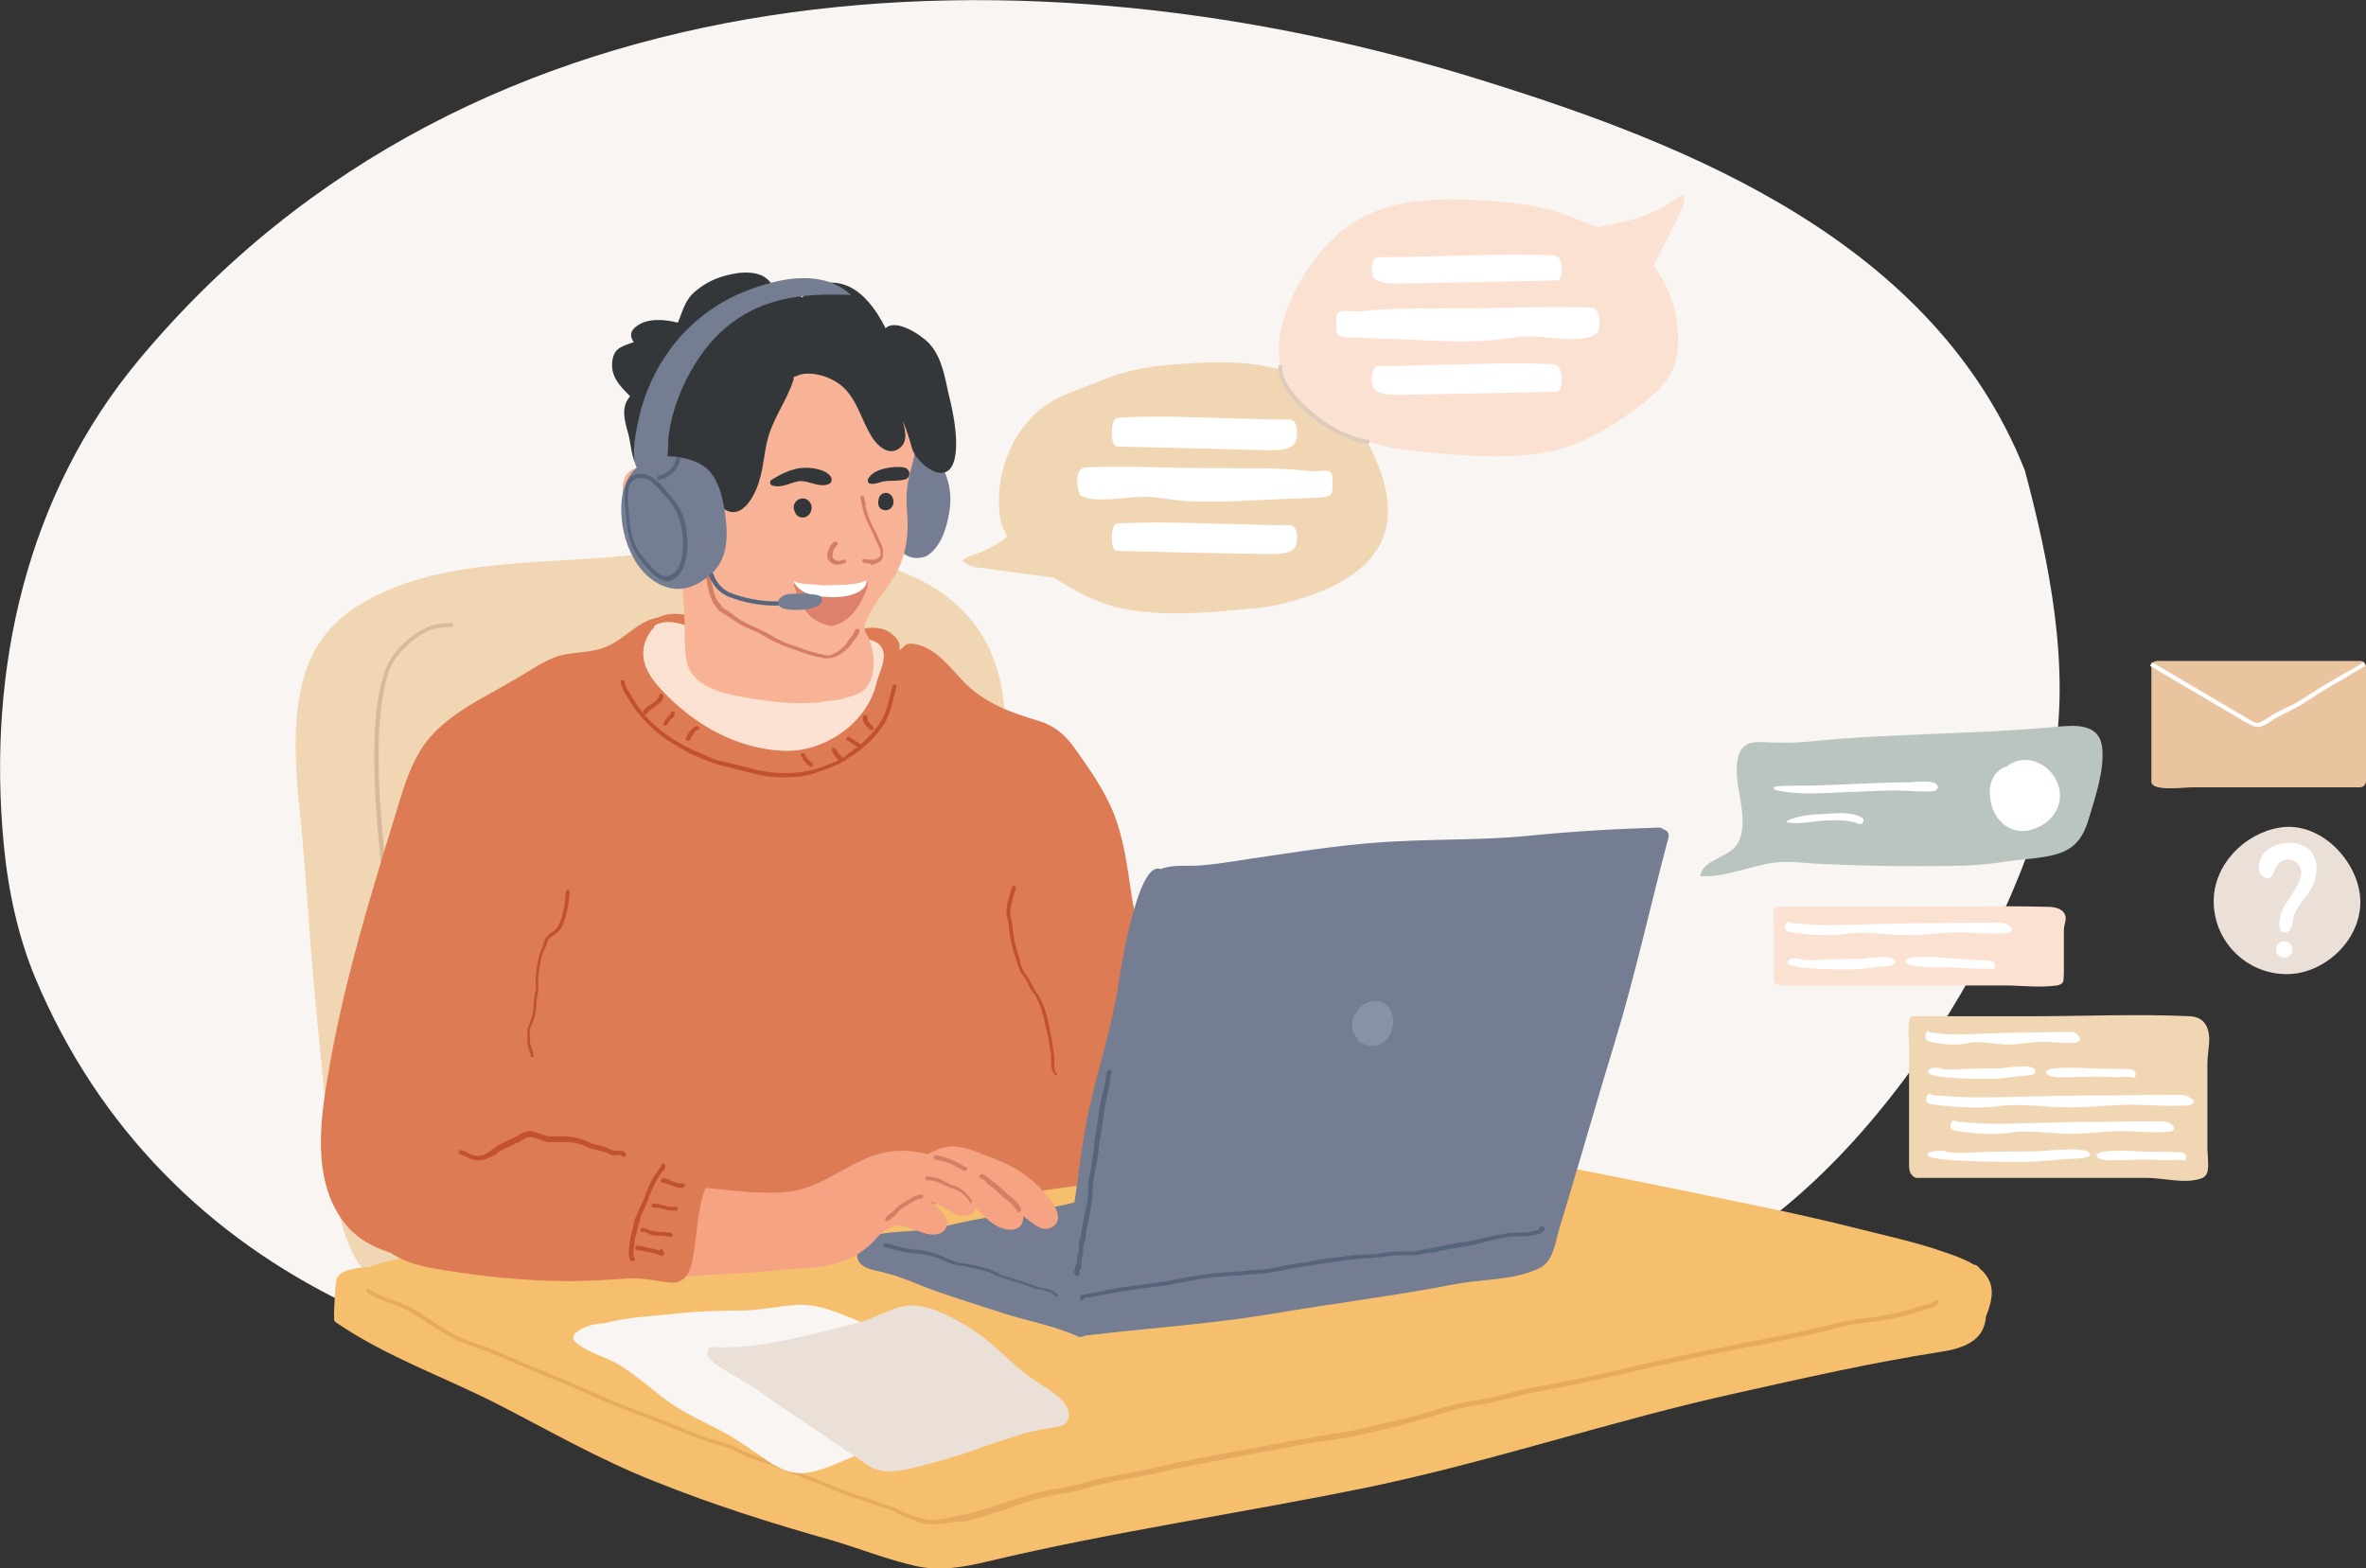 <svg width="721" height="478" viewBox="0 0 721 478" fill="none" xmlns="http://www.w3.org/2000/svg">
<rect x="0" y="0" width="721" height="478" fill="#333333" stroke="none"/>
<g clip-path="url(#clip0_252_11324)">
<path d="M1.151 257.399C2.493 271.582 5.562 285.573 10.741 298.031C49.678 390.986 146.156 428.552 243.594 420.502C305.739 415.327 366.733 398.078 429.262 396.736C454.005 396.161 479.516 398.27 503.108 390.986C561.801 372.779 614.931 289.023 625.672 232.484C631.043 203.735 624.521 171.344 617.041 143.362C589.421 73.789 515 44.273 453.046 24.916C315.138 -18.591 144.814 -13.608 42.197 109.821C8.439 150.453 -4.028 203.351 1.151 257.399Z" fill="#F9F5F2"/>
<path d="M307.082 271.774C307.082 262.191 306.89 252.608 306.698 243.025C306.506 234.209 306.89 225.201 306.123 216.384C305.356 206.801 302.67 197.602 296.724 189.935C285.216 174.986 265.46 170.003 247.622 168.278C226.907 166.169 206.192 168.086 185.668 169.811C161.117 171.919 133.114 170.769 111.056 183.419C100.123 189.552 93.793 198.56 91.492 211.018C88.998 224.051 90.341 237.467 91.683 250.691C93.218 266.599 94.177 282.699 95.519 298.606C97.054 315.664 98.78 332.722 100.506 349.588C102.041 364.346 103.959 390.987 122.564 394.053C125.633 394.628 128.51 394.245 131.387 393.67C139.635 395.395 148.074 395.203 156.322 394.245C164.953 393.478 173.585 391.945 182.216 390.986C190.847 390.028 199.67 390.028 208.302 388.878C216.933 387.728 225.181 385.428 233.812 383.512C242.443 381.595 251.266 380.254 259.898 377.762C272.173 373.929 283.49 367.221 291.546 356.871C299.218 347.096 303.054 334.83 304.972 322.564C307.274 305.698 307.082 288.448 307.082 271.774Z" fill="#F1D6B3"/>
<path d="M126.017 348.63C125.633 348.63 125.441 348.438 125.441 348.055C125.441 341.538 124.291 334.83 123.14 328.505C122.756 325.822 122.181 323.139 121.797 320.456C120.646 312.597 119.495 303.589 118.728 294.581C118.536 291.707 118.345 288.64 117.961 285.765C117.577 279.824 117.002 273.499 116.427 267.366C116.235 265.066 116.043 262.958 115.851 260.658C115.084 252.8 114.317 244.558 114.125 236.508C113.933 226.35 113.933 215.618 116.81 206.035C118.345 200.476 122.564 195.493 128.51 192.043C131.387 190.318 134.073 189.935 137.525 189.935C137.909 189.935 138.101 190.127 138.101 190.51C138.101 190.893 137.909 191.085 137.525 191.085C134.265 191.085 131.771 191.468 129.086 193.002C123.332 196.451 119.304 201.051 117.961 206.418C115.276 216.001 115.276 226.542 115.467 236.508C115.659 244.558 116.427 252.608 117.194 260.466C117.386 262.766 117.577 264.874 117.769 267.174C118.345 273.307 118.728 279.44 119.304 285.573C119.495 288.448 119.687 291.515 120.071 294.39C120.838 303.398 121.989 312.406 123.14 320.264C123.523 322.947 123.907 325.63 124.482 328.314C125.633 334.83 126.784 341.538 126.784 348.055C126.592 348.246 126.209 348.63 126.017 348.63Z" fill="#D8B99C"/>
<path d="M352.348 299.948C350.238 290.94 346.211 282.315 344.868 273.116C343.525 264.299 342.566 255.675 339.114 247.241C336.237 240.342 332.017 234.4 327.797 228.459C324.728 224.051 321.467 221.176 316.289 219.642C307.849 217.151 299.602 214.084 293.464 207.568C289.244 203.16 285.024 197.218 278.503 196.26C275.626 195.877 276.009 196.835 274.091 198.177C274.091 197.41 274.283 196.643 273.9 195.877C273.516 194.727 272.749 193.96 271.79 193.193C266.419 188.785 257.404 193.385 251.65 194.727C245.896 196.068 240.142 196.835 234.387 195.685C229.784 194.918 225.373 193.002 220.769 191.468C214.056 188.977 206.959 185.144 200.438 188.21C193.916 189.36 190.08 195.493 183.367 197.602C178.764 199.135 173.777 198.56 169.173 200.285C164.186 202.201 159.967 205.46 155.363 207.951C147.499 212.551 138.868 216.576 132.346 223.284C125.25 230.375 122.756 241.108 119.879 250.308C112.399 274.649 104.918 299.373 100.507 324.48C97.821 339.622 94.561 358.979 104.726 372.395C110.864 380.637 121.222 382.937 130.812 384.087C143.663 385.428 156.706 383.703 169.749 383.512C175.311 386.195 182.024 384.278 187.97 383.703C197.369 382.745 206.959 382.937 216.549 382.553C236.114 381.978 255.678 379.679 275.05 378.145C292.313 376.804 309.959 374.695 326.646 370.479C338.346 367.412 350.238 361.663 354.65 349.396C360.212 333.68 355.993 315.472 352.348 299.948Z" fill="#DC7B54"/>
<path d="M239.374 236.892C237.84 236.892 236.305 236.892 234.579 236.7C231.894 236.317 229.209 235.742 226.523 234.975C224.989 234.592 223.646 234.209 222.112 233.825C221.153 233.634 220.386 233.442 219.427 233.25C217.7 232.675 215.974 232.1 214.248 231.334C213.289 230.95 212.521 230.567 211.562 230.184C209.453 229.417 207.534 228.076 205.616 226.926L204.849 226.542C200.246 223.667 196.41 220.026 193.341 215.809C192.19 214.084 191.039 212.359 190.08 210.634C189.697 209.868 189.505 209.293 189.313 208.718C189.313 208.526 189.121 208.335 189.121 207.951C189.121 207.568 189.313 207.376 189.505 207.185C189.888 207.185 190.08 207.376 190.272 207.568C190.272 207.76 190.464 208.143 190.464 208.335C190.656 208.91 190.656 209.293 191.039 209.868C191.998 211.401 192.957 213.126 194.108 214.851C196.985 219.067 200.821 222.517 205.233 225.392L206 225.776C207.918 226.926 209.836 228.076 211.754 228.842C212.713 229.225 213.672 229.609 214.44 229.992C216.166 230.759 217.7 231.525 219.427 231.909C220.386 232.1 221.153 232.292 222.112 232.484C223.646 232.867 225.181 233.25 226.715 233.634C229.209 234.4 232.086 234.975 234.579 235.359C239.566 235.934 244.553 235.55 248.581 234.4C250.116 234.017 251.65 233.25 253.184 232.675C253.76 232.484 254.143 232.292 254.719 232.1C256.062 231.525 257.212 230.759 258.363 229.8C258.939 229.417 259.322 229.034 259.898 228.65C262.775 226.734 265.268 224.242 267.57 221.176C269.68 218.301 270.639 214.851 271.406 211.401C271.598 210.634 271.79 209.868 271.981 209.101C271.981 208.718 272.365 208.526 272.749 208.718C273.132 208.718 273.324 209.101 273.132 209.484C272.94 210.251 272.749 211.018 272.557 211.784C271.598 215.426 270.831 219.067 268.529 221.942C266.227 225.201 263.35 227.692 260.473 229.8C259.898 230.184 259.514 230.567 258.939 230.759C257.788 231.717 256.445 232.484 255.102 233.059C254.719 233.25 254.143 233.442 253.76 233.634C252.225 234.209 250.499 234.975 248.965 235.359C246.279 236.509 242.827 236.892 239.374 236.892Z" fill="#C1512F"/>
<path d="M196.602 217.726C196.41 217.726 196.41 217.726 196.218 217.534C196.026 217.343 195.834 216.959 196.026 216.576C196.41 216.001 197.177 215.426 198.136 214.851C199.287 214.084 200.821 212.743 200.821 212.168C200.821 211.784 201.013 211.593 201.397 211.401C201.78 211.401 201.972 211.593 202.164 211.976C202.356 213.509 200.63 214.659 198.903 215.809C198.136 216.384 197.369 216.959 197.177 217.343C196.985 217.726 196.793 217.726 196.602 217.726Z" fill="#C1512F"/>
<path d="M202.739 221.176C202.548 221.176 202.356 221.176 202.356 220.984C202.164 220.792 202.164 220.409 202.356 220.026C202.548 219.834 202.739 219.642 202.739 219.451C202.931 219.259 203.123 218.876 203.315 218.684C203.507 218.493 203.698 218.301 203.89 218.109C204.274 217.726 204.466 217.534 204.466 217.343C204.466 216.959 204.657 216.768 205.041 216.768C205.425 216.768 205.616 216.959 205.616 217.343C205.616 218.301 205.041 218.684 204.657 219.068C204.466 219.259 204.274 219.259 204.274 219.451C204.082 219.642 203.89 219.834 203.89 220.026C203.698 220.217 203.507 220.601 203.315 220.792C203.123 220.984 202.931 221.176 202.739 221.176Z" fill="#C1512F"/>
<path d="M209.644 225.776C209.069 225.584 208.877 225.201 209.069 225.009C209.261 224.242 210.795 221.176 212.522 221.367C212.905 221.367 213.097 221.751 213.097 221.942C213.097 222.326 212.713 222.517 212.522 222.517C211.946 222.517 210.795 224.242 210.412 225.392C210.22 225.584 210.028 225.776 209.644 225.776Z" fill="#C1512F"/>
<path d="M247.047 233.634C246.855 233.634 246.855 233.634 246.663 233.442C245.512 232.675 244.745 231.717 244.169 230.376C243.978 229.992 244.169 229.609 244.553 229.609C244.937 229.417 245.32 229.609 245.32 229.992C245.704 231.142 246.471 231.717 247.43 232.484C247.622 232.675 247.814 233.059 247.622 233.442C247.43 233.442 247.238 233.634 247.047 233.634Z" fill="#C1512F"/>
<path d="M256.253 231.909H256.062C255.103 231.526 254.719 230.759 254.144 229.992C253.952 229.609 253.76 229.226 253.568 229.034C253.376 228.842 253.376 228.459 253.568 228.076C253.76 227.884 254.144 227.884 254.527 228.076C254.911 228.459 255.103 228.842 255.294 229.226C255.678 229.801 256.062 230.376 256.637 230.759C257.021 230.951 257.021 231.334 257.021 231.526C256.637 231.717 256.445 231.909 256.253 231.909Z" fill="#C1512F"/>
<path d="M261.816 227.692C261.624 227.692 261.624 227.692 261.432 227.692C261.048 227.501 260.473 227.117 259.898 226.734C259.322 226.351 258.555 225.776 258.171 225.584C257.788 225.392 257.788 225.009 257.98 224.817C258.171 224.434 258.555 224.434 258.747 224.626C259.13 224.817 259.898 225.392 260.665 225.776C261.24 226.159 261.816 226.542 262.007 226.734C262.391 226.926 262.391 227.309 262.199 227.501C262.199 227.692 262.007 227.692 261.816 227.692Z" fill="#C1512F"/>
<path d="M265.46 222.517C265.268 222.517 265.076 222.517 265.076 222.326L264.885 222.134C263.925 221.367 262.775 220.026 262.966 218.492C262.966 218.109 263.35 217.917 263.734 217.917C264.117 217.917 264.309 218.301 264.309 218.684C264.117 219.642 265.076 220.601 265.844 221.176L266.035 221.367C266.227 221.559 266.227 221.942 266.035 222.326C265.844 222.517 265.652 222.517 265.46 222.517Z" fill="#C1512F"/>
<path d="M268.337 196.835C265.268 193.002 252.609 194.343 248.581 194.535C238.223 194.918 227.29 196.068 217.125 193.577C211.754 192.235 205.616 187.827 200.054 190.318C199.67 190.51 199.287 190.893 199.287 191.277C197.944 192.618 196.985 194.343 196.41 196.26C194.875 201.626 197.944 206.418 201.588 210.251C211.37 220.792 224.413 228.267 238.991 228.842C251.074 229.225 263.542 220.792 266.802 209.293C267.57 205.268 271.022 200.093 268.337 196.835Z" fill="#FBE1D2"/>
<path d="M162.268 322.181C161.885 322.181 161.501 321.797 161.693 321.414C161.693 321.222 161.501 320.647 161.309 320.264C161.309 320.072 161.117 319.881 161.117 319.689C160.926 318.922 160.734 318.156 160.734 317.197C160.734 316.814 160.734 316.431 160.734 316.047C160.734 314.897 160.542 313.556 161.117 312.598C161.885 310.681 162.652 308.573 162.652 306.081C162.652 304.931 162.844 303.973 163.035 302.823L163.227 302.056C163.419 301.29 163.227 300.523 163.227 299.756C163.227 298.99 163.227 298.415 163.227 297.648C163.419 295.731 163.803 293.432 164.186 291.707C164.378 290.94 164.762 290.173 164.954 289.407C165.337 288.64 165.529 288.065 165.721 287.298C166.104 285.765 166.68 285.382 167.831 284.424C169.365 283.465 170.132 282.507 170.708 280.974C171.667 278.29 172.242 275.224 172.434 271.774C172.434 271.391 172.818 271.199 173.009 271.199C173.393 271.199 173.585 271.582 173.585 271.774C173.393 275.416 172.818 278.482 171.667 281.357C171.091 283.274 169.941 284.232 168.214 285.382C167.063 286.148 166.872 286.34 166.68 287.49C166.488 288.257 166.104 289.023 165.721 289.79C165.337 290.557 165.145 291.132 164.954 291.898C164.57 293.815 164.186 295.731 163.995 297.84C163.995 298.415 163.995 299.181 163.995 299.756C163.995 300.523 163.995 301.481 163.995 302.248L163.803 303.015C163.611 303.973 163.419 304.931 163.419 306.081C163.419 308.764 162.652 311.064 161.693 312.981C161.309 313.747 161.309 314.897 161.501 316.047C161.501 316.431 161.501 316.814 161.501 317.197C161.501 317.964 161.693 318.539 161.885 319.306C161.885 319.497 161.885 319.497 162.076 319.689C162.268 320.264 162.652 321.031 162.46 321.606C162.844 321.989 162.46 322.181 162.268 322.181Z" fill="#C1512F"/>
<path d="M321.851 327.739C321.659 327.739 321.659 327.739 321.467 327.547C320.508 326.78 320.317 324.864 320.317 323.139C320.317 322.564 320.317 321.989 320.317 321.606C320.125 320.839 320.125 320.072 319.933 319.306C319.741 317.964 319.549 316.431 319.166 314.898C318.974 314.514 318.974 313.939 318.782 313.556C318.207 310.681 317.631 307.806 316.48 305.315C315.905 304.165 315.521 303.206 314.754 302.44C314.179 301.673 313.795 300.906 313.411 300.14C313.22 299.565 312.836 299.181 312.644 298.606C312.452 298.223 312.069 297.84 311.877 297.456C311.302 296.881 310.918 296.115 310.534 295.157C310.151 294.198 309.959 293.24 309.575 292.282C309.575 292.09 309.384 291.707 309.384 291.515C309.192 291.132 309.192 290.748 309 290.365C308.233 287.873 307.657 285.382 307.465 282.507C307.465 281.74 307.274 281.165 307.082 280.399C306.89 279.632 306.698 278.674 306.698 277.715C306.698 276.182 307.082 274.841 307.465 273.499C307.657 273.116 307.657 272.541 307.849 272.157C308.041 271.582 308.233 271.007 308.425 270.432C308.616 270.049 308.808 269.857 309.192 270.049C309.575 270.241 309.767 270.432 309.575 270.816C309.384 271.582 309.192 271.966 309 272.541C308.808 273.116 308.808 273.499 308.616 274.074C308.233 275.416 307.849 276.566 307.849 278.099C307.849 278.865 308.041 279.632 308.233 280.59C308.425 281.357 308.616 282.124 308.616 282.89C308.808 285.574 309.384 287.873 310.151 290.557C310.343 290.94 310.343 291.323 310.534 291.707C310.534 291.898 310.726 292.282 310.726 292.473C310.918 293.432 311.11 294.198 311.493 295.157C311.877 295.923 312.261 296.498 312.644 297.073C312.836 297.456 313.22 297.84 313.411 298.223C313.795 298.798 313.987 299.373 314.37 299.948C314.754 300.715 315.138 301.29 315.521 302.056C316.289 303.015 316.864 304.165 317.439 305.315C318.782 307.998 319.357 310.873 319.933 313.748C319.933 314.131 320.125 314.706 320.125 315.089C320.508 316.622 320.7 317.964 320.892 319.497C321.084 320.264 321.084 321.031 321.276 321.797C321.276 322.181 321.276 322.947 321.276 323.522C321.276 324.672 321.276 326.397 321.851 326.972C322.043 327.164 322.235 327.547 322.043 327.93C322.235 327.739 322.043 327.739 321.851 327.739Z" fill="#C1512F"/>
<path d="M284.833 167.319C287.71 164.061 288.861 159.078 289.436 155.053C290.011 150.645 289.244 145.662 286.751 141.828C286.367 141.253 285.983 140.87 285.6 140.295C285.024 139.72 284.065 139.337 283.298 139.145C282.339 138.762 281.188 138.378 280.037 138.378C271.406 137.803 271.982 153.711 271.982 159.078C271.982 162.911 272.749 167.511 276.585 169.427C278.119 170.194 279.846 170.194 281.38 169.811C282.723 169.427 283.874 168.469 284.833 167.319Z" fill="#747D91"/>
<path d="M275.626 117.104C274.283 110.013 270.255 104.455 262.391 102.155C256.445 100.43 250.307 100.813 244.169 101.388C238.223 101.963 232.086 101.963 226.331 103.113C216.357 105.221 208.877 111.929 204.465 120.937C200.821 128.221 198.711 137.42 202.356 145.087C198.903 143.553 195.067 141.253 191.998 143.553C188.929 145.853 189.696 150.453 190.464 153.711C191.998 161.186 198.328 173.069 207.534 171.727C207.726 176.71 208.11 181.885 208.493 186.868C208.877 191.66 208.302 196.835 209.261 201.626C211.179 210.443 223.071 211.976 230.551 213.126C236.497 214.084 243.019 214.659 249.54 214.084C251.266 213.701 253.184 213.509 255.294 213.318C257.596 212.743 259.897 212.168 262.007 211.209C262.391 211.018 262.775 210.634 263.158 210.443C266.994 206.993 266.803 199.71 264.884 194.918C264.693 194.535 264.501 193.96 264.117 193.385C263.925 193.193 263.734 192.81 263.734 192.618C263.542 192.427 263.734 192.235 263.734 192.235C263.542 191.852 263.542 191.468 263.35 191.085C265.076 184.952 270.447 179.777 273.324 174.219C276.393 168.277 276.968 162.144 276.393 155.628C276.009 150.836 276.393 147.195 277.735 142.595C278.694 139.337 279.078 136.27 279.078 133.012C279.27 127.646 278.503 121.704 275.626 117.104Z" fill="#F8B396"/>
<path d="M291.162 131.287C290.778 127.454 290.011 123.812 289.052 119.979C287.901 114.804 286.942 108.671 283.106 104.646C280.613 101.963 272.94 96.98 269.871 100.047C266.994 94.297 262.391 87.78 256.061 86.439C251.65 85.48 246.471 86.63 244.553 90.655C242.06 88.93 238.991 88.355 237.073 90.272C235.922 87.78 234.963 85.289 232.086 83.947C229.017 82.606 225.181 82.989 222.112 83.755C218.467 84.522 214.823 86.247 211.946 88.739C208.685 91.422 208.11 94.68 206.575 98.322C202.547 97.363 197.369 96.788 193.916 99.472C191.806 101.005 191.998 102.73 193.149 104.263C190.08 105.413 187.203 105.796 186.628 109.821C185.86 114.613 188.929 117.679 191.998 120.746C191.423 121.512 191.039 122.087 190.655 123.046C189.505 126.304 190.847 129.754 191.615 132.82C192.382 136.079 192.382 139.529 194.3 142.403C196.41 145.662 200.438 146.812 202.356 150.261C202.931 151.22 204.274 151.411 205.041 150.645C205.233 150.453 205.425 150.261 205.616 150.07C205.808 151.986 206 153.711 207.534 154.67C209.836 156.395 212.138 154.478 213.289 152.561C214.823 149.878 215.59 146.62 216.166 143.745C216.549 147.195 216.933 151.411 219.235 153.903C225.372 160.228 230.168 151.22 231.51 146.045C232.661 142.212 232.853 138.187 233.812 134.354C235.346 127.837 239.566 122.471 241.676 116.146C241.868 115.763 241.868 115.379 241.868 114.804C242.06 114.996 243.402 114.229 244.361 114.038C248.581 113.271 253.952 115.188 257.02 118.063C261.24 122.087 262.583 128.029 265.46 132.82C267.186 135.695 270.831 139.337 274.283 136.462C276.585 134.545 276.009 131.287 275.05 128.412C276.585 131.287 277.736 136.27 278.119 137.229C279.27 139.912 282.339 142.978 285.408 143.937C292.121 145.662 291.546 135.12 291.162 131.287Z" fill="#33373A"/>
<path d="M245.321 151.986C244.362 151.795 243.403 151.986 242.635 152.753C241.868 153.52 241.676 154.67 242.06 155.628C242.444 156.778 243.211 157.736 244.553 157.736C245.704 157.736 246.663 156.97 247.047 156.011C247.814 154.478 247.047 152.561 245.321 151.986Z" fill="#33373A"/>
<path d="M271.79 151.22C271.215 150.453 270.447 150.07 269.488 150.261C268.529 150.453 267.762 151.411 267.762 152.178C267.57 152.753 267.57 153.52 267.762 154.095C268.337 155.82 270.831 156.011 271.79 154.478C272.557 153.52 272.365 152.178 271.79 151.22Z" fill="#33373A"/>
<path d="M253.377 145.662C252.034 142.978 247.239 142.403 244.553 142.595C241.293 142.787 237.84 144.512 235.155 146.236C234.388 146.62 234.579 147.77 235.347 147.961C238.224 148.92 240.909 147.003 243.594 146.62C246.663 146.428 249.924 148.92 252.801 147.386C253.377 147.003 253.568 146.236 253.377 145.662Z" fill="#33373A"/>
<path d="M275.242 142.403C272.173 142.02 266.036 142.787 264.501 146.045C264.309 146.62 264.501 147.195 265.077 147.387C266.611 147.77 268.145 146.812 269.872 146.62C271.598 146.428 273.516 146.62 275.242 146.237C277.736 146.045 277.736 142.787 275.242 142.403Z" fill="#33373A"/>
<path d="M252.034 200.668C251.842 200.668 251.458 200.668 251.266 200.668C251.075 200.668 250.691 200.476 250.499 200.476C249.924 200.285 249.348 200.285 248.581 200.093L248.006 199.901C246.855 199.71 245.704 199.326 244.745 198.943C243.978 198.751 243.21 198.368 242.635 198.176C241.868 197.985 241.101 197.601 240.525 197.41C238.607 196.835 237.073 196.068 235.73 195.493C235.346 195.302 235.155 195.11 234.771 194.918C233.62 194.343 232.469 193.577 231.318 193.002L231.127 192.81C229.592 192.235 227.866 191.468 226.332 190.702C225.181 190.127 224.03 189.36 222.879 188.593C222.495 188.21 221.92 188.018 221.536 187.635C221.345 187.443 220.961 187.252 220.769 187.252C220.194 186.868 219.618 186.485 219.043 186.102C218.851 185.91 218.659 185.527 218.467 185.335C218.276 185.144 218.276 184.952 218.084 184.76C217.125 183.61 216.549 182.077 216.166 180.735C216.166 180.544 215.974 180.16 215.974 179.969C215.782 179.394 215.59 178.819 215.59 178.244C215.399 177.477 215.399 176.902 215.207 176.136C215.207 175.561 215.015 174.986 214.823 174.411C214.823 174.219 214.823 174.027 214.631 174.027C214.44 173.069 214.056 171.727 214.44 170.769C214.44 170.577 214.631 170.386 214.823 170.386C215.015 170.386 215.399 170.386 215.59 170.577C215.782 170.769 215.782 170.961 215.782 171.344C215.782 171.536 215.59 171.727 215.59 171.727C215.59 172.302 215.782 173.069 215.974 173.644C215.974 173.836 215.974 174.027 216.166 174.219C216.358 174.794 216.358 175.561 216.549 176.136C216.741 176.711 216.741 177.477 216.933 178.052C217.125 178.627 217.317 179.202 217.317 179.585C217.317 179.777 217.508 180.16 217.508 180.352C217.892 181.502 218.276 183.035 219.235 183.802C219.426 183.994 219.618 184.377 219.81 184.569C220.002 184.76 220.002 184.952 220.194 185.144C220.577 185.527 221.153 185.91 221.728 186.102C221.92 186.294 222.304 186.485 222.495 186.677C222.879 187.06 223.454 187.252 223.838 187.635C224.797 188.402 225.948 189.168 227.099 189.743C228.633 190.51 230.168 191.277 231.702 191.852L231.894 192.043C233.237 192.618 234.387 193.193 235.538 193.96C235.922 194.152 236.114 194.343 236.497 194.535C237.648 195.11 239.183 195.877 240.909 196.451C241.676 196.643 242.443 197.026 243.21 197.218C243.978 197.41 244.553 197.793 245.32 197.985C246.279 198.368 247.43 198.56 248.581 198.943L249.156 199.135C249.732 199.326 250.307 199.326 250.883 199.518C251.075 199.518 251.458 199.71 251.65 199.71C252.417 199.901 253.184 199.71 254.335 199.135C255.87 198.368 257.404 197.026 258.363 195.493C258.555 195.11 258.747 194.918 259.13 194.535C259.706 193.768 260.281 193.002 260.473 192.235C260.473 192.043 260.665 191.852 261.048 191.66H261.24C261.624 191.66 262.008 191.852 262.008 192.043C262.008 192.235 262.007 192.618 261.816 192.618C261.624 193.577 260.857 194.343 260.281 195.11C260.089 195.493 259.898 195.685 259.706 195.877C258.555 197.601 256.829 199.135 255.102 199.901C253.76 200.476 252.993 200.668 252.034 200.668Z" fill="#D67E63"/>
<path d="M206.767 163.678C206.384 163.678 206.192 163.486 206.192 163.103C206 161.378 204.274 159.461 202.931 157.928L202.739 157.545C202.356 156.97 201.78 156.586 201.397 156.586C201.013 156.395 200.821 156.203 201.013 155.82C201.205 155.436 201.397 155.245 201.78 155.436C202.548 155.628 203.315 156.395 203.699 156.778L203.89 156.97C205.233 158.503 207.151 160.611 207.535 162.719C207.535 163.294 207.151 163.678 206.767 163.678Z" fill="#D67E63"/>
<path d="M264.693 171.727C264.117 171.727 263.35 171.727 262.966 171.344C262.775 171.152 262.583 170.769 262.775 170.577C262.966 170.386 263.35 170.194 263.542 170.386C263.925 170.577 264.885 170.577 265.652 170.577H266.035C266.803 170.577 267.378 170.194 267.953 169.811C268.337 169.427 268.337 169.427 268.337 169.236C268.337 169.044 268.337 168.661 268.337 168.277V168.086C268.337 167.702 268.145 167.127 267.57 165.978C266.994 164.828 266.419 163.678 266.035 162.528C265.46 161.569 265.076 160.419 264.501 159.461C263.734 157.928 263.158 156.203 262.775 154.478C262.775 154.286 262.775 154.095 262.583 153.711C262.583 153.328 262.583 153.136 262.391 152.753V152.561C262.199 152.37 262.199 151.986 262.199 151.603C262.199 151.22 262.583 151.028 262.966 151.22C263.35 151.22 263.542 151.603 263.35 151.986V152.178C263.35 152.37 263.35 152.37 263.542 152.561C263.734 152.945 263.734 153.328 263.734 153.711C263.734 153.903 263.734 154.095 263.734 154.286C264.117 155.82 264.693 157.544 265.268 159.078C265.844 160.036 266.227 161.186 266.803 162.144C267.378 163.294 267.953 164.444 268.337 165.403C268.912 166.553 269.104 167.319 269.104 168.086V168.277C269.104 168.661 269.104 169.044 269.104 169.427C269.104 170.194 268.721 170.577 268.337 170.961C267.57 171.536 266.803 171.919 265.652 172.111H265.268C265.46 171.727 265.076 171.727 264.693 171.727Z" fill="#D67E63"/>
<path d="M255.102 172.111H254.911C254.335 172.111 253.76 171.919 253.376 171.536C252.225 170.769 251.842 169.811 252.225 168.469C252.417 167.894 252.609 166.936 253.184 166.169L253.376 165.978C253.76 165.403 254.143 165.019 254.527 165.019C254.911 165.019 255.103 165.211 255.294 165.594C255.294 165.978 255.102 166.169 254.911 166.361C254.719 166.553 254.527 166.744 254.527 166.936C254.527 167.128 254.335 167.128 254.335 167.128C253.952 167.511 253.76 168.278 253.76 168.852C253.568 169.619 253.76 170.194 254.335 170.577C254.719 170.769 255.102 170.961 255.486 170.961C255.678 170.961 255.87 170.961 256.253 170.769C256.445 170.577 256.829 170.577 257.212 170.577C257.596 170.577 257.788 170.769 257.788 171.152C257.788 171.536 257.596 171.727 257.212 171.727C257.021 171.727 256.829 171.727 256.637 171.919C256.062 171.919 255.678 172.111 255.102 172.111Z" fill="#D67E63"/>
<path d="M242.827 181.502C243.402 182.844 244.169 183.993 244.937 185.335C246.471 188.018 249.156 189.743 252.033 190.51C252.225 190.51 252.417 190.51 252.609 190.702C254.719 191.085 257.596 189.168 259.13 187.827C260.281 186.677 261.24 185.335 262.007 183.994C262.966 182.077 264.501 179.777 264.501 177.285C263.734 177.285 262.775 178.052 262.199 178.244C261.24 178.627 260.089 179.01 258.939 179.202C255.486 179.777 251.65 180.16 248.006 179.777C246.471 179.585 244.553 178.627 243.21 178.052C242.635 177.86 242.251 177.285 242.06 177.86C241.676 178.435 242.443 179.777 242.635 180.352C242.443 180.735 242.635 181.119 242.827 181.502Z" fill="#DD816C"/>
<path d="M260.857 177.86C259.514 178.052 258.172 178.244 256.829 178.244C254.144 178.244 251.65 178.627 248.965 178.244C246.472 177.86 244.17 178.244 241.868 177.094V177.285C243.786 180.927 247.622 181.502 251.267 181.885C253.377 182.077 255.486 182.077 257.596 181.694C260.09 181.31 264.118 179.969 264.118 176.902C263.159 177.285 262.008 177.669 260.857 177.86Z" fill="white"/>
<path d="M236.114 184.569C231.51 184.569 226.523 183.61 222.112 181.885C218.276 180.352 215.782 176.711 214.823 170.961C214.823 170.577 215.015 170.386 215.399 170.194C215.782 170.194 215.974 170.386 216.166 170.769C217.125 175.944 219.235 179.394 222.687 180.735C228.25 182.844 234.963 183.802 240.333 183.035C240.717 183.035 240.909 183.227 241.101 183.61C241.101 183.994 240.909 184.185 240.525 184.377C239.183 184.377 237.648 184.569 236.114 184.569Z" fill="#57657C"/>
<path d="M245.129 180.735C243.211 181.31 240.717 180.544 238.799 181.502C236.881 182.46 236.306 184.377 238.415 185.335C240.334 186.293 250.499 186.293 250.499 182.844C250.499 180.544 246.28 181.502 245.129 180.735Z" fill="#747D91"/>
<path d="M216.933 174.794C222.112 169.811 221.92 162.719 220.769 155.245C220.002 150.836 218.851 146.237 215.782 143.17C212.905 140.487 209.069 139.528 205.233 139.145C196.602 138.187 191.039 143.553 189.697 150.645C187.97 160.228 191.998 174.219 201.78 178.435C207.534 180.927 212.521 178.627 216.358 175.177C216.549 174.986 216.741 174.794 216.933 174.794Z" fill="#747D91"/>
<path d="M203.123 177.094C202.739 177.094 202.548 177.094 202.164 176.902C199.095 176.136 194.492 170.003 193.341 167.894C191.423 164.636 191.039 160.036 190.656 156.011C190.656 155.436 190.656 154.861 190.464 154.286C190.272 152.178 190.272 149.878 190.847 147.578C191.039 147.003 191.231 146.62 191.423 146.237C192.766 144.32 195.643 143.937 197.561 144.895C199.671 145.662 201.013 147.387 202.356 148.728C204.274 151.028 206.576 153.52 207.918 156.586C209.836 161.378 210.22 169.619 207.726 174.027C206.959 175.561 205.041 177.094 203.123 177.094ZM195.259 145.662C194.108 145.662 193.149 146.045 192.382 147.003C192.19 147.195 191.998 147.578 191.806 147.962C191.231 149.878 191.231 152.178 191.423 154.095C191.423 154.67 191.615 155.245 191.615 155.82C191.998 159.653 192.19 164.061 194.108 167.128C195.643 169.811 199.862 174.986 202.164 175.561C203.89 175.944 205.808 174.602 206.576 173.261C208.877 169.236 208.494 161.378 206.576 156.97C205.425 154.095 203.315 151.795 201.205 149.495C200.054 148.153 198.52 146.62 196.793 145.853C196.602 145.853 196.026 145.662 195.259 145.662Z" fill="#57657C"/>
<path d="M219.043 101.772C230.743 90.655 243.978 89.314 259.322 89.889C250.883 82.222 238.799 84.522 229.208 87.972C220.961 90.847 213.48 95.83 207.534 102.347C201.205 109.438 196.793 118.063 194.683 127.454C193.916 131.287 190.655 143.745 196.985 144.512C198.903 144.703 201.013 143.937 202.164 142.212C203.89 139.72 203.506 136.462 203.698 133.395C204.849 122.279 211.179 109.438 219.043 101.772Z" fill="#747D91"/>
<path d="M200.822 146.237C200.438 146.237 200.246 146.045 200.246 145.662C200.246 145.278 200.438 145.087 200.822 144.895C203.315 144.512 205.425 142.403 206 139.912C206 139.529 206.384 139.337 206.768 139.337C207.151 139.337 207.343 139.72 207.343 140.104C206.576 143.17 204.082 145.662 200.822 146.237C201.013 146.237 201.013 146.237 200.822 146.237Z" fill="#57657C"/>
<path d="M605.724 389.453C605.149 388.303 604.19 387.345 603.231 386.578C602.847 385.812 602.08 385.428 601.505 385.428C598.628 383.703 595.367 382.553 592.49 381.595C583.859 378.529 574.652 376.612 565.637 374.312C556.43 372.012 547.224 369.904 537.825 367.987C519.412 364.154 500.806 360.321 482.201 356.679C464.171 353.038 445.758 349.971 427.153 349.971C407.972 349.971 388.6 353.613 369.803 355.913C350.622 358.404 331.441 360.896 312.261 363.579C273.516 369.137 234.196 370.67 195.451 376.804C184.326 378.529 173.393 380.062 162.268 380.828C151.911 381.595 141.361 381.787 130.812 382.553C124.482 383.128 118.153 383.895 112.207 386.195C107.795 386.387 101.849 387.345 102.425 391.37C102.041 392.328 102.233 393.67 102.041 394.628C102.041 396.736 101.657 399.419 101.849 401.528C101.657 402.103 101.849 402.678 102.425 403.061C117.577 413.411 134.648 419.352 150.952 427.593C167.063 435.835 182.6 444.843 199.67 451.551C217.317 458.642 235.538 464.392 253.952 469.567C262.199 472.059 270.447 475.317 278.887 477.233C286.367 478.958 293.656 477.617 300.944 475.892C339.497 466.692 378.818 461.134 417.754 453.084C455.348 445.226 491.792 432.768 529.386 424.527C549.909 419.927 570.24 415.327 590.955 412.069C596.326 411.302 603.231 409.577 604.765 403.636C604.957 402.869 605.149 402.103 605.149 401.336C606.684 397.503 608.026 393.095 605.724 389.453Z" fill="#F6BF6D"/>
<path d="M283.873 464.584C281.763 464.584 280.037 464.009 278.311 463.242C277.927 463.051 277.544 463.051 277.352 462.859C275.817 462.284 274.091 461.709 272.557 460.751C271.406 460.176 270.447 459.792 269.104 459.409C268.337 459.217 267.57 458.834 266.803 458.642C265.076 458.068 263.35 457.493 261.816 456.918C260.857 456.534 259.706 456.343 258.747 455.959C256.829 455.193 254.911 454.426 252.992 453.659C251.842 453.084 250.499 452.701 249.348 452.126L246.279 450.976C240.717 448.676 234.771 446.376 228.825 444.46C227.482 444.076 226.14 443.31 224.989 442.735C223.838 442.16 222.687 441.585 221.536 441.201C220.577 440.818 219.618 440.626 218.659 440.243C217.892 440.051 217.125 439.86 216.549 439.668C213.672 438.71 210.987 437.56 208.302 436.602C207.534 436.218 206.767 436.027 206 435.643C202.739 434.302 199.479 432.96 196.218 431.81C191.806 430.085 187.395 428.552 183.175 426.635C174.735 422.802 166.296 419.352 158.432 416.094C157.089 415.519 155.747 414.944 154.404 414.369C152.678 413.602 150.76 412.836 149.033 412.069C147.883 411.686 146.54 411.302 145.389 410.728C144.046 410.344 142.512 409.769 140.978 409.194C137.141 407.661 133.689 405.361 130.428 403.253C128.51 401.911 126.4 400.57 124.29 399.42C122.564 398.461 120.646 397.695 118.728 397.12C116.235 396.161 113.741 395.395 111.823 393.861C111.631 393.67 111.439 393.286 111.631 393.095C111.823 392.903 112.207 392.711 112.398 392.903C114.316 394.245 116.618 395.011 119.112 395.97C121.03 396.736 122.948 397.311 124.866 398.27C126.976 399.42 129.086 400.953 131.195 402.294C134.456 404.403 137.909 406.703 141.553 408.236C142.896 408.811 144.43 409.194 145.773 409.769C146.924 410.153 148.266 410.536 149.609 411.111C151.527 411.877 153.253 412.644 154.979 413.411C156.322 413.986 157.665 414.561 159.007 415.136C166.871 418.394 175.119 421.844 183.75 425.677C187.97 427.594 192.573 429.319 196.793 430.852C200.054 432.002 203.315 433.343 206.575 434.685C207.343 435.068 208.11 435.26 208.877 435.643C211.562 436.793 214.056 437.943 216.933 438.71C217.7 438.902 218.276 439.093 219.043 439.285C220.002 439.476 221.153 439.86 222.112 440.243C223.262 440.626 224.605 441.201 225.564 441.776C226.715 442.351 227.866 442.926 229.208 443.31C235.154 445.226 241.1 447.718 246.663 450.018L249.732 451.168C250.883 451.743 252.225 452.126 253.376 452.701C255.294 453.468 257.212 454.426 259.13 455.001C260.089 455.384 261.24 455.768 262.199 455.959C263.925 456.534 265.652 457.109 267.378 457.684C268.145 458.068 268.912 458.259 269.488 458.451C270.639 458.834 271.981 459.217 273.132 459.792C274.667 460.559 276.393 461.326 277.736 461.709C278.119 461.901 278.503 461.901 278.695 462.092C280.421 462.667 281.955 463.242 283.873 463.242C286.559 463.242 289.627 462.476 292.505 461.901C293.08 461.709 293.847 461.517 294.423 461.517C298.259 460.559 302.287 459.217 305.931 458.068C311.302 456.343 316.672 454.426 322.426 453.659C325.303 453.276 327.989 452.509 330.866 451.743C332.592 451.359 334.51 450.784 336.236 450.401C338.538 450.018 340.84 449.443 343.141 449.059C346.21 448.485 349.471 447.91 352.54 447.143C360.788 445.226 369.227 443.693 377.475 442.16C381.503 441.393 385.722 440.626 389.75 439.86C393.587 439.093 397.614 438.518 401.642 437.752C403.752 437.368 405.862 436.985 407.972 436.793C412.192 436.027 416.411 435.068 420.439 434.11C421.782 433.727 423.125 433.343 424.659 433.152C428.112 432.385 431.564 431.427 434.825 430.468C437.894 429.51 441.154 428.552 444.415 427.785C446.141 427.402 447.868 427.019 449.594 426.827C451.32 426.444 452.855 426.252 454.581 425.869C455.924 425.485 457.074 425.294 458.417 424.91C461.294 424.144 464.363 423.377 467.624 422.802C478.557 420.885 489.49 418.394 500.231 415.902C504.451 414.944 508.862 413.986 513.082 413.027C519.411 411.686 525.933 410.344 532.071 409.194C536.482 408.236 540.894 407.469 545.497 406.511L547.415 406.128C551.06 405.361 554.512 404.594 558.156 403.636C561.417 402.678 564.87 402.294 568.322 401.719C568.897 401.719 569.473 401.528 570.048 401.528C573.309 401.144 577.145 400.378 580.981 399.42C581.94 399.228 582.899 398.845 583.858 398.461C584.242 398.27 584.817 398.27 585.201 398.078C585.585 397.886 586.16 397.886 586.544 397.695C587.695 397.503 588.845 397.12 589.613 396.353C589.804 396.161 590.188 396.161 590.572 396.353C590.763 396.545 590.763 396.928 590.572 397.311C589.613 398.461 588.27 398.653 586.927 399.036C586.544 399.228 585.968 399.228 585.776 399.42C585.393 399.611 585.009 399.611 584.434 399.803C583.475 400.186 582.516 400.378 581.557 400.761C577.721 401.719 573.884 402.486 570.624 402.869C570.048 402.869 569.473 403.061 568.898 403.061C565.445 403.444 561.992 404.019 558.924 404.978C555.279 405.936 551.827 406.703 548.182 407.469L546.264 407.853C541.853 408.811 537.249 409.769 532.838 410.536C526.508 411.686 520.179 413.027 513.849 414.369C509.629 415.327 505.218 416.286 500.998 417.244C490.257 419.736 479.324 422.227 468.391 424.144C465.322 424.719 462.253 425.485 459.376 426.252C458.033 426.635 456.883 426.827 455.54 427.21C453.814 427.594 452.087 427.977 450.553 428.169C448.827 428.552 447.1 428.744 445.374 429.127C442.114 429.893 439.045 430.852 435.976 431.81C432.715 432.768 429.262 433.727 425.81 434.685C424.467 435.068 423.125 435.26 421.59 435.643C417.562 436.602 413.343 437.752 408.931 438.327C406.821 438.71 404.711 439.093 402.601 439.285C398.765 439.86 394.737 440.626 390.901 441.393C386.873 442.16 382.654 442.926 378.626 443.693C370.378 445.226 361.938 446.76 353.691 448.676C350.622 449.443 347.361 450.018 344.292 450.593C341.991 450.976 339.689 451.359 337.579 451.934C335.853 452.318 333.935 452.701 332.208 453.276C329.523 454.043 326.646 454.809 323.769 455.193C318.207 455.959 312.836 457.684 307.465 459.601C303.629 460.942 299.793 462.284 295.765 463.242C295.19 463.434 294.423 463.626 293.847 463.626C289.819 463.817 286.75 464.584 283.873 464.584Z" fill="#E5AB5E"/>
<path d="M506.944 252.8C506.56 252.416 506.177 252.225 505.601 252.225C492.367 252.608 479.132 253.375 465.897 254.716C452.471 256.058 439.045 255.674 425.426 256.441C412.575 257.016 399.724 258.933 386.873 260.849C379.968 261.808 373.063 263.149 366.158 263.724C362.13 264.108 357.527 263.341 353.691 264.874C346.594 261.999 341.415 296.306 340.84 299.948C338.922 312.406 335.086 324.289 332.208 336.555C329.907 346.33 328.948 356.488 327.413 366.454C324.536 367.221 321.467 367.796 318.59 368.371C311.877 369.521 305.356 370.287 298.642 371.437C291.929 372.587 285.408 374.695 278.503 375.079C274.283 375.462 270.063 375.462 266.035 376.612C265.46 376.42 265.076 376.42 264.501 376.229C263.925 376.037 263.158 376.42 262.966 377.187C262.775 377.954 262.583 378.72 262.583 379.487C260.473 381.978 260.665 384.853 264.117 386.387C265.843 387.153 267.762 387.345 269.68 387.92C273.516 388.878 276.968 390.22 280.613 391.753C288.285 394.82 296.341 397.12 304.397 399.803C312.261 402.486 320.892 403.828 328.372 407.278C329.14 407.661 329.907 407.469 330.482 407.086C349.087 404.786 368.076 403.636 386.681 400.569C405.67 397.311 424.659 395.011 443.456 391.37C451.512 389.836 460.91 390.22 468.583 386.77C473.378 384.662 473.762 379.295 475.104 374.695C480.858 355.913 486.229 336.747 491.983 317.964C498.313 297.265 502.916 275.99 508.478 255.1C508.67 253.758 507.903 252.991 506.944 252.8Z" fill="#747D91"/>
<path d="M321.851 395.011C321.659 395.011 321.467 395.011 321.275 394.819C320.508 393.669 318.974 393.478 317.439 393.094C316.864 392.903 316.097 392.903 315.521 392.711C313.795 392.136 312.261 391.561 310.534 390.986L308.616 390.411C308.041 390.22 307.465 390.028 306.89 389.836C306.123 389.645 305.164 389.261 304.397 389.07C303.821 388.878 303.246 388.495 302.67 388.303C301.903 387.92 301.136 387.536 300.177 387.345C297.3 386.578 294.614 386.003 291.929 385.62C290.203 385.428 288.668 384.661 287.326 384.086C286.559 383.703 285.791 383.32 284.832 383.128C282.722 382.361 280.804 382.17 278.503 381.978C277.927 381.978 277.544 381.787 276.968 381.787C275.434 381.595 273.899 381.212 272.365 380.828C271.406 380.637 270.447 380.253 269.68 380.062C269.296 380.062 269.104 379.678 269.296 379.295C269.296 378.912 269.68 378.72 270.063 378.912C271.022 379.103 271.981 379.295 272.94 379.678C274.283 380.062 275.817 380.445 277.352 380.637C277.927 380.637 278.311 380.828 278.886 380.828C280.996 381.02 283.298 381.403 285.408 382.17C286.367 382.553 287.134 382.936 288.093 383.32C289.436 383.895 290.778 384.47 292.313 384.853C295.19 385.236 297.875 385.811 300.752 386.578C301.711 386.77 302.67 387.345 303.437 387.728C304.013 387.92 304.397 388.303 304.972 388.495C305.739 388.878 306.698 389.07 307.465 389.261C308.041 389.453 308.616 389.645 309.192 389.836L311.11 390.411C312.644 390.986 314.37 391.561 316.097 392.136C316.672 392.328 317.248 392.519 317.823 392.519C319.357 392.903 321.084 393.094 322.235 394.628C322.426 394.819 322.426 395.203 322.043 395.586C322.234 395.011 322.043 395.011 321.851 395.011Z" fill="#57657C"/>
<path d="M329.715 396.353C329.331 396.353 328.948 395.969 329.139 395.586V395.203C329.139 395.011 329.331 394.628 329.715 394.628C332.016 394.244 334.51 393.861 336.812 393.286C338.922 392.903 341.223 392.328 343.333 392.136C345.827 391.753 348.128 391.561 350.622 391.178L352.156 390.986C355.033 390.603 357.91 390.028 360.787 389.453C361.938 389.261 362.897 389.07 364.048 388.878C367.117 388.303 370.57 387.92 374.214 387.728C375.94 387.536 377.666 387.536 379.393 387.345C380.927 387.153 382.653 386.961 384.188 386.961C386.106 386.77 388.216 386.386 390.134 386.003C391.86 385.62 393.586 385.236 395.504 385.045C397.422 384.853 399.341 384.47 401.067 384.086C402.793 383.703 404.519 383.511 406.437 383.32C407.396 383.128 408.547 383.128 409.506 382.937C411.616 382.553 413.726 382.362 416.028 382.362C417.946 382.362 419.864 382.17 421.974 381.787C423.316 381.595 424.659 381.403 426.002 381.403C426.769 381.403 427.728 381.403 428.495 381.403C429.07 381.403 429.646 381.403 430.221 381.403C431.564 381.403 432.715 381.02 433.866 380.828C434.249 380.637 434.825 380.637 435.208 380.637C435.976 380.445 436.935 380.253 437.702 380.062C439.236 379.87 440.771 379.487 442.305 379.103C443.456 378.912 444.799 378.72 445.949 378.528C447.676 378.337 449.402 377.953 451.128 377.57C453.622 376.803 455.923 376.42 458.417 376.037L459.184 375.845C460.335 375.653 461.678 375.653 462.828 375.653C463.979 375.653 464.938 375.653 465.897 375.462C467.624 375.27 468.583 374.887 468.966 374.695C468.966 374.503 468.774 374.503 468.966 374.312C468.966 373.928 469.35 373.737 469.733 373.737H470.117C470.501 373.737 470.692 374.12 470.692 374.503C470.501 375.653 469.158 376.228 466.281 376.612C465.13 376.803 464.171 376.803 463.02 376.803C461.869 376.803 460.719 376.803 459.568 376.995L458.8 377.187C456.307 377.57 454.005 378.145 451.704 378.72C449.977 379.295 448.251 379.487 446.525 379.87C445.374 380.062 444.223 380.253 442.881 380.445C441.346 380.828 439.812 381.02 438.277 381.403C437.51 381.595 436.551 381.787 435.784 381.787C435.4 381.787 435.016 381.978 434.441 381.978C433.098 382.17 431.948 382.553 430.413 382.553C429.838 382.553 429.262 382.553 428.687 382.553C427.92 382.553 427.152 382.553 426.385 382.553C425.043 382.553 423.7 382.745 422.357 382.937C420.439 383.128 418.329 383.32 416.411 383.511C414.301 383.511 412.192 383.895 410.082 384.086C409.123 384.278 407.972 384.47 407.013 384.47C405.286 384.661 403.56 385.045 401.834 385.236C399.916 385.62 397.998 386.003 396.08 386.195C394.354 386.386 392.627 386.77 390.901 387.153C388.983 387.536 386.873 387.92 384.763 388.111C383.229 388.303 381.503 388.303 379.968 388.495C378.242 388.686 376.516 388.878 374.597 388.878C370.953 389.07 367.692 389.453 364.624 390.028C363.473 390.22 362.514 390.411 361.363 390.603C358.486 391.178 355.609 391.753 352.54 392.136L351.005 392.328C348.704 392.519 346.21 392.903 343.717 393.286C341.607 393.669 339.305 394.053 337.195 394.436C335.085 394.819 332.784 395.394 330.482 395.586C330.29 396.161 329.907 396.353 329.715 396.353Z" fill="#57657C"/>
<path d="M328.181 388.878C327.989 388.878 327.989 388.878 327.797 388.687L327.413 388.303C327.222 388.112 327.03 387.728 327.222 387.345C327.222 387.153 327.413 387.153 327.605 387.153C327.605 386.77 327.605 386.578 327.605 386.195C327.605 385.812 327.797 385.62 327.989 385.428C327.989 385.237 328.181 385.237 328.181 385.237C328.181 385.045 328.181 384.662 328.181 384.278C328.181 383.895 328.181 383.703 328.181 383.32C328.181 382.745 328.372 382.554 328.372 382.362C328.372 382.17 328.564 381.979 328.564 381.787C328.756 381.404 328.756 380.829 328.756 380.445C328.756 379.87 328.756 379.487 328.756 378.912C328.756 378.529 328.948 377.954 329.14 377.57C329.331 376.995 329.523 376.42 329.523 375.845C329.715 373.929 330.099 372.012 330.482 370.287C330.866 368.562 331.249 367.029 331.441 365.304C331.633 364.346 331.633 363.388 331.633 362.429C331.633 361.471 331.633 360.513 331.825 359.554C332.017 358.404 332.209 357.254 332.4 356.104C332.592 355.338 332.784 354.38 332.784 353.613C333.168 351.696 333.359 349.588 333.551 347.671C333.743 346.521 333.935 345.18 334.127 344.03C334.318 343.263 334.318 342.497 334.51 341.73C334.894 338.663 335.277 335.597 336.236 332.53C336.62 331.38 336.812 330.039 337.004 328.697C337.004 328.505 337.004 328.314 337.004 328.314C337.004 327.739 337.004 326.78 337.771 326.205C337.963 326.014 338.346 326.014 338.73 326.397C338.922 326.589 338.922 326.972 338.538 327.355C338.346 327.547 338.346 327.93 338.346 328.505C338.346 328.697 338.346 328.889 338.346 329.08C338.154 330.422 337.771 331.764 337.579 333.105C336.812 335.98 336.428 339.238 336.045 342.113C335.853 342.88 335.853 343.647 335.661 344.413C335.469 345.563 335.277 346.905 335.086 348.055C334.894 349.971 334.51 352.08 334.318 353.996C334.127 354.954 333.935 355.721 333.743 356.679C333.551 357.829 333.359 358.979 333.168 360.129C332.976 361.088 332.976 362.046 332.976 362.813C332.976 363.771 332.976 364.921 332.784 365.879C332.592 367.604 332.208 369.329 331.825 371.054C331.441 372.779 331.058 374.695 330.866 376.612C330.866 377.379 330.674 377.954 330.482 378.529C330.29 378.912 330.29 379.295 330.099 379.679C330.099 380.062 330.099 380.445 330.099 381.02C330.099 381.595 330.099 382.17 329.907 382.745C329.907 382.937 329.715 383.129 329.715 383.32C329.715 383.512 329.523 383.703 329.523 384.087C329.523 384.278 329.523 384.47 329.523 384.853C329.523 385.237 329.523 385.812 329.523 386.195C329.523 386.578 329.331 386.77 329.14 386.962C329.14 387.153 328.948 387.153 328.948 387.153C328.948 387.345 328.948 387.537 328.948 387.728C328.948 388.112 328.948 388.495 328.948 388.878C328.756 388.687 328.564 388.687 328.181 388.878C328.372 388.878 328.372 388.878 328.181 388.878Z" fill="#57657C"/>
<path d="M421.59 305.698C419.288 304.356 415.836 305.314 414.301 307.231C413.918 307.806 413.534 308.189 413.342 308.764C411.808 309.914 411.808 312.981 412.383 314.514C412.767 315.281 413.151 316.047 413.726 316.622C413.726 316.622 413.726 316.622 413.726 316.814C413.918 317.581 414.685 317.964 415.26 317.964C416.603 318.731 418.138 318.922 419.672 318.539C425.043 317.197 426.385 308.381 421.59 305.698Z" fill="#8693A5"/>
<path d="M318.207 363.387C313.795 358.404 308.808 355.337 302.67 353.037C298.834 351.504 294.998 349.779 290.778 349.396C287.709 349.204 285.408 350.546 282.722 351.696C281.955 351.504 281.38 351.504 280.804 351.312C274.091 349.971 268.337 350.929 262.199 353.804C254.911 357.254 248.581 362.237 240.333 363.195C231.51 364.154 222.112 362.62 213.097 361.854C212.905 361.47 212.521 361.279 212.138 361.087C205.424 359.937 203.89 371.82 202.739 376.228C201.972 379.103 199.287 384.853 202.164 387.345C205.616 390.411 212.33 388.494 216.357 388.494C223.071 388.303 229.592 387.92 236.305 387.153C242.635 386.386 249.348 386.77 255.486 384.853C260.473 383.32 264.693 380.445 267.953 376.42C268.912 375.27 271.022 374.312 271.214 374.312C273.132 373.353 274.283 373.162 276.393 373.928C278.311 374.503 279.845 375.27 281.763 375.845C284.065 376.612 287.518 376.612 288.477 373.737C289.436 371.245 286.75 368.945 285.024 367.412C284.641 367.029 284.065 366.645 283.49 366.262C287.134 366.645 292.313 372.587 295.957 369.903C296.724 369.328 297.108 368.754 297.3 368.179C300.177 371.053 303.054 374.12 306.89 374.695C310.534 375.27 311.877 373.162 311.877 370.67C314.754 372.778 317.631 375.845 320.7 373.928C324.92 371.437 320.316 365.687 318.207 363.387Z" fill="#F6A383"/>
<path d="M296.149 366.837C295.957 366.837 295.765 366.645 295.573 366.454C294.614 364.729 293.272 363.579 291.737 362.812C291.354 362.621 291.162 362.621 290.97 362.429C290.586 362.429 290.203 362.237 289.244 361.854C288.285 361.471 287.709 361.087 287.134 360.896C286.175 360.512 285.599 360.129 284.449 359.937C283.873 359.746 283.106 359.746 282.531 359.746C282.147 359.746 281.955 359.554 281.955 359.171C281.955 358.787 282.147 358.596 282.531 358.596C283.298 358.596 284.065 358.596 284.64 358.787C285.791 358.979 286.558 359.362 287.517 359.937C288.093 360.129 288.668 360.512 289.436 360.896C290.395 361.279 290.778 361.471 290.97 361.471C291.354 361.471 291.545 361.662 291.929 361.854C293.655 362.621 294.998 364.154 296.149 365.879C296.341 366.262 296.149 366.454 295.957 366.645C296.341 366.837 296.149 366.837 296.149 366.837Z" fill="#D67E63"/>
<path d="M270.255 372.203C270.063 372.203 269.871 372.203 269.871 372.012C269.68 371.82 269.68 371.437 269.871 371.053C270.255 370.67 270.639 370.287 271.022 370.095C271.214 369.903 271.598 369.712 271.789 369.52C271.981 369.328 272.365 368.945 272.557 368.753C272.94 368.37 273.324 367.987 273.708 367.603C274.283 367.22 274.667 367.028 275.05 366.645C275.242 366.645 275.434 366.453 275.626 366.453C276.009 366.262 276.393 365.879 276.776 365.687C277.352 365.304 278.119 364.729 278.886 364.537C279.462 364.345 280.037 364.154 280.613 363.962C280.996 363.962 281.188 364.154 281.38 364.537C281.38 364.92 281.188 365.112 280.804 365.304C280.229 365.304 279.845 365.495 279.27 365.687C278.695 365.879 278.119 366.262 277.544 366.645C277.16 367.028 276.776 367.22 276.201 367.412C276.009 367.603 275.817 367.603 275.626 367.795C275.242 367.987 274.858 368.178 274.475 368.562C274.091 368.945 273.899 369.137 273.516 369.52C273.324 369.903 272.94 370.095 272.748 370.478C272.557 370.67 272.173 370.862 271.981 371.053C271.598 371.245 271.406 371.628 271.022 371.82C270.639 372.203 270.447 372.203 270.255 372.203Z" fill="#D67E63"/>
<path d="M310.534 369.52C310.343 369.52 310.151 369.329 309.959 369.137C309.384 367.987 308.041 366.645 306.89 365.687C306.698 365.496 306.315 365.304 306.123 365.112L305.739 364.921C304.205 363.387 302.862 362.046 301.136 360.896C300.752 360.704 300.561 360.321 300.369 360.129C299.985 359.746 299.41 359.171 299.026 359.171C298.642 359.171 298.451 358.787 298.451 358.404C298.451 358.021 298.834 357.829 299.218 357.829C300.177 358.021 300.752 358.596 301.328 359.171C301.52 359.362 301.711 359.554 302.095 359.746C303.821 360.896 305.356 362.429 306.89 363.771L307.082 363.962C307.274 364.154 307.466 364.346 307.849 364.537C309 365.687 310.534 366.837 311.11 368.37C311.302 368.754 311.11 369.137 310.918 369.137C310.726 369.329 310.534 369.52 310.534 369.52Z" fill="#D67E63"/>
<path d="M293.847 356.871H293.655C293.08 356.487 292.505 356.104 291.929 355.912C291.354 355.529 290.778 355.146 290.203 354.954C288.477 353.996 286.367 353.612 285.024 353.421C284.641 353.421 284.449 353.037 284.449 352.654C284.449 352.271 284.832 352.079 285.216 352.079C286.559 352.271 288.86 352.846 290.778 353.804C291.354 354.187 292.121 354.571 292.696 354.762C293.272 355.146 293.847 355.529 294.423 355.721C294.806 355.912 294.806 356.296 294.614 356.487C294.423 356.871 294.039 356.871 293.847 356.871Z" fill="#D67E63"/>
<path d="M215.207 359.554C215.015 355.338 208.877 353.996 204.274 353.038C198.711 351.888 193.341 350.163 187.778 348.821C181.449 347.479 176.078 345.18 170.324 342.305C165.145 339.813 161.884 336.938 157.665 332.913C153.828 329.272 149.225 326.589 145.197 323.139C142.128 320.647 139.443 319.689 135.799 321.03C131.387 322.564 127.167 322.18 123.331 325.055C108.37 336.172 102.233 360.512 113.357 376.228C118.728 383.895 126.784 385.811 135.607 387.153C147.307 389.07 159.007 390.22 170.707 390.411C177.804 390.603 184.709 390.028 191.614 389.645C195.067 389.453 198.328 390.028 201.78 390.603C203.506 390.795 205.041 391.178 206.767 390.603C210.22 389.261 210.795 385.428 211.37 382.17C212.521 375.078 212.521 367.795 215.398 361.087C215.59 360.321 215.398 359.937 215.207 359.554Z" fill="#DC7B54"/>
<path d="M145.965 353.612C145.773 353.612 145.773 353.612 145.581 353.612C144.046 353.612 142.896 353.037 141.937 352.462C141.361 352.271 140.786 351.887 140.21 351.696C139.827 351.504 139.635 351.312 139.827 350.929C140.019 350.546 140.21 350.354 140.594 350.546C141.361 350.737 141.937 351.121 142.512 351.312C143.471 351.887 144.43 352.271 145.581 352.271C147.307 352.271 148.65 351.504 149.992 350.354C150.76 349.779 151.527 349.204 152.294 348.821C153.637 348.054 154.979 347.479 156.706 346.713C157.089 346.521 157.473 346.329 158.048 345.946C158.624 345.563 159.391 345.179 159.966 344.988C161.501 344.413 163.035 344.988 164.57 345.563C165.529 345.946 166.296 346.138 167.063 346.329C168.214 346.329 169.173 346.329 170.324 346.329C170.899 346.329 171.475 346.329 172.05 346.329C173.776 346.329 175.119 346.521 176.654 347.096C177.421 347.288 178.188 347.671 178.955 347.863C179.147 348.054 179.531 348.054 179.722 348.246C180.49 348.629 181.449 348.821 182.408 349.013C182.983 349.204 183.367 349.204 183.75 349.396C184.518 349.588 185.093 349.779 185.668 350.162C186.052 350.354 186.436 350.546 187.011 350.737C187.203 350.737 187.778 350.737 188.162 350.737C188.929 350.737 189.888 350.546 190.655 351.504C190.847 351.696 190.847 352.079 190.464 352.462C190.272 352.654 189.888 352.654 189.505 352.271C189.313 351.887 188.929 351.887 188.162 352.079C187.586 352.079 187.203 352.079 186.627 352.079C186.244 351.887 185.668 351.696 185.285 351.504C184.709 351.312 184.134 350.929 183.559 350.929C183.175 350.737 182.6 350.737 182.216 350.546C181.257 350.354 180.298 350.162 179.339 349.779C179.147 349.588 178.763 349.588 178.572 349.396C177.804 349.013 177.229 348.821 176.462 348.629C175.119 348.246 173.968 348.054 172.242 348.054C171.667 348.054 171.091 348.054 170.516 348.054C169.365 348.054 168.214 348.054 167.255 348.054C166.296 348.054 165.337 347.671 164.378 347.288C163.035 346.713 161.693 346.329 160.542 346.713C159.966 346.904 159.391 347.288 158.816 347.671C158.432 348.054 157.857 348.246 157.281 348.438C155.747 349.204 154.212 349.779 152.87 350.546C152.102 350.929 151.335 351.504 150.76 352.079C149.417 352.462 148.074 353.612 145.965 353.612Z" fill="#C1512F"/>
<path d="M192.765 384.278H192.381C192.19 384.278 191.998 384.086 191.998 383.895C191.422 382.362 191.614 381.02 191.806 379.678C191.806 379.103 191.998 378.72 191.998 378.145C191.998 377.187 192.381 376.228 192.573 375.462C192.573 375.27 192.765 374.887 192.765 374.695C192.957 374.12 192.957 373.737 193.149 373.162C193.341 372.395 193.341 371.629 193.724 371.054C194.108 370.095 194.491 368.945 195.067 367.987C195.45 367.22 195.834 366.262 196.218 365.495L196.409 364.92C196.985 363.195 197.752 361.279 198.711 359.554C199.478 358.212 200.246 357.062 201.013 356.104L201.205 355.912C201.396 355.529 201.396 355.529 201.396 355.337C201.396 354.954 201.588 354.762 201.972 354.571C202.355 354.571 202.547 354.762 202.739 355.146C202.931 355.912 202.547 356.296 202.164 356.679C202.164 356.679 202.164 356.871 201.972 356.871C201.205 357.829 200.437 358.979 199.862 360.129C198.903 361.854 198.327 363.579 197.56 365.304L197.368 365.879C196.985 366.837 196.601 367.604 196.218 368.562C195.834 369.52 195.259 370.479 195.067 371.629C194.875 372.204 194.683 372.97 194.491 373.545C194.3 374.12 194.3 374.695 194.108 375.27C194.108 375.462 193.916 375.845 193.916 376.037C193.724 376.803 193.341 377.57 193.341 378.337C193.341 378.912 193.341 379.487 193.149 380.062C192.957 381.212 192.957 382.361 193.149 383.32C193.341 383.511 193.532 383.703 193.532 384.086C193.341 384.086 193.149 384.278 192.765 384.278Z" fill="#C1512F"/>
<path d="M201.972 382.745C201.589 382.745 201.013 382.553 200.63 382.361C200.438 382.361 200.246 382.17 200.246 382.17C199.671 381.978 199.095 381.978 198.52 381.786C198.136 381.786 197.944 381.595 197.561 381.595C197.177 381.595 196.793 381.403 196.41 381.403C195.643 381.211 195.067 381.02 194.3 381.02C193.916 381.02 193.725 380.828 193.533 380.445C193.533 380.062 193.725 379.87 194.108 379.678C195.067 379.678 195.834 379.87 196.602 380.062C196.985 380.253 197.369 380.253 197.561 380.253C197.752 380.253 198.136 380.445 198.328 380.445C198.903 380.637 199.479 380.637 200.054 380.828C200.246 380.828 200.438 381.02 200.63 381.02C200.821 381.02 200.821 381.02 201.013 381.211V381.02C201.205 380.637 201.589 380.637 201.78 380.828C202.164 381.02 202.356 381.595 202.356 381.978C202.356 382.17 202.164 382.361 201.972 382.553C202.356 382.745 202.164 382.745 201.972 382.745Z" fill="#C1512F"/>
<path d="M204.465 376.995C204.274 376.995 204.274 376.995 204.465 376.995C203.315 376.803 202.356 376.612 201.397 376.612C200.246 376.612 199.287 376.612 198.136 376.228C197.944 376.228 197.56 376.037 197.369 375.845C196.985 375.653 196.218 375.27 195.834 375.462C195.451 375.462 195.259 375.27 195.067 375.078C195.067 374.695 195.259 374.503 195.451 374.312C196.218 374.12 196.985 374.503 197.752 374.887C197.944 375.078 198.328 375.078 198.328 375.078C199.287 375.27 200.246 375.462 201.397 375.462C202.164 375.462 203.123 375.462 203.89 375.653C204.082 375.462 204.465 375.653 204.657 375.845L204.849 376.037C205.041 376.228 205.041 376.612 204.849 376.803C204.849 376.995 204.657 376.995 204.465 376.995Z" fill="#C1512F"/>
<path d="M205.233 368.945C204.082 368.945 202.931 368.754 201.972 368.37C201.013 368.179 200.054 367.987 199.095 367.987C198.711 367.987 198.52 367.795 198.52 367.412C198.52 367.029 198.903 366.837 199.095 366.837C200.246 366.837 201.205 367.029 202.356 367.412C203.506 367.604 204.657 367.987 205.616 367.795H205.808H206C206.384 367.795 206.575 367.987 206.575 368.37C206.575 368.754 206.384 368.945 206 368.945C205.808 368.945 205.616 368.945 205.233 368.945Z" fill="#C1512F"/>
<path d="M207.918 362.045C206.383 362.045 205.424 361.662 204.274 361.087H204.082C203.506 360.895 202.547 360.512 202.164 360.512C201.78 360.512 201.588 360.32 201.396 359.937C201.396 359.554 201.588 359.362 201.972 359.17C202.739 358.979 203.89 359.554 204.657 359.937H204.849C206 360.512 206.959 360.704 208.11 360.704C208.493 360.704 208.685 360.895 208.685 361.279C208.493 361.854 208.302 362.045 207.918 362.045Z" fill="#C1512F"/>
<path d="M303.437 427.785C299.985 423.952 295.19 421.652 290.97 418.777C285.983 415.136 280.996 411.686 275.434 409.002C270.255 406.511 264.884 404.019 259.514 401.719C254.143 399.611 248.773 397.311 242.827 397.695C237.072 398.078 231.318 399.419 225.564 399.419C219.043 399.419 212.329 399.611 205.808 400.378C199.095 401.144 191.231 401.336 184.326 403.253C180.873 403.444 177.804 404.211 175.311 406.319C174.544 406.894 174.544 408.427 175.311 409.002C179.339 412.452 184.517 413.411 188.929 416.094C194.491 419.544 199.095 423.952 204.274 427.593C209.069 430.852 214.439 433.343 219.618 436.027C224.797 438.71 229.4 442.16 234.195 445.418C237.648 447.718 241.484 449.443 245.704 448.868C251.65 448.101 257.596 444.651 263.158 442.735C276.201 438.326 289.436 435.068 302.67 431.427C304.013 430.852 304.396 428.935 303.437 427.785Z" fill="#F9F5F2"/>
<path d="M316.48 421.46C309.383 417.052 304.013 410.344 297.108 405.744C291.545 402.103 282.531 396.736 275.625 398.078C271.214 398.844 267.186 401.336 262.966 402.678C257.788 404.211 252.417 405.361 247.238 406.702C237.264 409.002 227.674 411.111 217.316 410.536C215.59 410.536 215.015 412.644 215.974 413.794C217.125 415.136 218.467 416.285 220.193 417.052C221.92 418.202 223.646 419.352 225.564 420.31C229.592 422.61 233.236 425.485 237.264 428.168C245.128 433.535 252.992 438.71 260.856 444.076C263.35 445.801 265.843 447.909 269.104 448.293C272.94 448.868 277.735 447.526 281.38 446.568C290.586 444.459 299.601 440.818 308.616 437.943C312.644 436.601 316.672 435.643 320.892 435.068C322.81 434.876 324.728 434.493 325.495 432.577C327.221 427.593 319.549 423.569 316.48 421.46Z" fill="#EBE0D7"/>
<path d="M394.354 183.035C407.588 179.202 422.357 172.111 422.933 156.586C423.125 149.686 420.823 142.978 417.754 136.845C414.11 129.945 409.506 123.621 403.177 119.021C391.477 110.204 375.94 109.821 361.938 110.779C352.732 111.354 344.1 112.313 335.661 115.954C327.413 119.404 320.125 120.746 313.795 127.837C307.849 134.353 304.588 143.17 304.396 152.178C304.396 155.053 304.588 157.928 305.547 160.611C307.082 164.636 310.342 167.702 313.603 170.386C321.467 176.902 332.4 183.61 342.374 185.527C354.266 187.827 366.734 186.868 378.626 185.718C382.27 185.335 385.722 185.143 389.175 184.377C390.901 183.993 392.627 183.418 394.354 183.035Z" fill="#F1D6B3"/>
<path d="M312.069 159.078C313.219 157.928 314.37 156.778 315.521 155.436C317.439 158.119 319.357 160.994 321.275 163.677C322.234 165.019 323.193 166.361 323.385 167.894C323.769 171.535 323.577 174.027 326.454 176.71C316.864 175.56 307.273 174.219 297.683 172.877C295.957 172.685 294.614 171.919 293.271 170.96C294.039 170.002 295.19 169.619 296.149 169.236C302.67 167.319 307.465 163.486 312.069 159.078Z" fill="#F1D6B3"/>
<path d="M339.88 135.887C340.072 136.078 340.648 136.078 340.839 136.078C356.184 136.462 371.528 136.845 386.873 137.228C389.366 137.228 393.011 137.228 394.545 135.12C395.504 133.778 395.696 128.795 393.778 128.029C393.203 127.837 392.627 127.837 392.052 127.837C388.407 127.837 384.955 127.837 381.311 127.645C368.268 127.454 355.033 126.495 341.798 127.262C341.223 127.262 340.456 127.262 339.88 127.645C338.538 128.412 338.346 134.928 339.88 135.887Z" fill="white"/>
<path d="M339.88 167.702C340.072 167.894 340.648 167.894 340.839 167.894C356.184 168.277 371.528 168.661 386.873 168.852C389.366 168.852 393.011 168.852 394.545 166.936C395.504 165.786 395.696 160.994 393.778 160.228C393.203 160.036 392.627 160.036 392.052 160.036C388.407 160.036 384.955 160.036 381.311 159.844C368.268 159.653 355.033 158.886 341.798 159.461C341.223 159.461 340.456 159.461 339.88 159.844C338.538 160.611 338.346 166.936 339.88 167.702Z" fill="white"/>
<path d="M329.139 150.836C331.441 152.753 337.771 152.178 340.839 151.986C343.525 151.794 346.018 151.411 348.704 151.411C351.772 151.411 354.841 151.986 357.91 152.369C368.076 153.519 378.817 152.561 388.983 152.178C392.244 151.986 395.312 151.986 398.573 151.794C400.299 151.603 404.519 151.986 405.478 150.644C406.054 149.878 406.054 149.111 406.054 148.344C406.054 147.578 406.054 147.003 406.054 146.236C406.054 145.278 406.054 144.128 405.095 143.745C404.136 143.17 402.985 143.553 402.026 143.553C399.724 143.745 397.422 143.361 395.121 143.17C393.011 142.978 390.901 142.978 388.791 142.786C379.393 142.595 369.994 142.786 360.596 142.595C351.005 142.403 341.223 142.02 331.633 142.403C331.057 142.403 330.29 142.403 329.715 142.786C327.797 143.745 327.988 148.728 328.947 150.069C328.756 150.453 328.947 150.644 329.139 150.836Z" fill="white"/>
<path d="M419.096 135.312C405.67 131.287 390.517 124.196 389.75 108.096C389.366 101.005 391.86 94.105 395.121 87.78C398.765 80.689 403.752 74.364 409.89 69.573C421.973 60.373 437.893 60.181 452.279 61.139C461.677 61.715 470.692 62.673 479.324 66.314C487.763 69.956 495.243 71.297 501.765 78.389C507.903 85.097 511.355 94.105 511.355 103.305C511.355 106.18 511.163 109.246 510.013 111.929C508.478 115.954 505.217 119.212 501.765 122.087C493.709 128.604 482.392 135.695 472.227 137.612C459.951 140.103 447.292 138.953 435.016 137.804C431.372 137.42 427.728 137.229 424.083 136.462C422.357 136.079 420.823 135.695 419.096 135.312Z" fill="#FBE1D2"/>
<path d="M491.983 68.231C490.256 68.614 488.722 68.806 486.996 69.189C488.146 72.447 489.489 75.706 490.64 78.964C491.215 80.497 491.791 82.03 493.133 83.18C496.011 85.672 498.312 86.822 498.888 90.847C503.299 82.03 507.903 73.214 512.314 64.206C513.081 62.673 513.273 61.139 513.273 59.415C512.122 59.606 511.163 60.181 510.204 60.948C504.45 64.973 498.504 66.889 491.983 68.231Z" fill="#FBE1D2"/>
<path d="M474.912 85.289C474.529 85.48 474.145 85.48 473.762 85.48C458.033 85.864 442.305 86.055 426.577 86.439C423.892 86.439 420.248 86.439 418.713 84.714C417.754 83.564 417.562 79.347 419.48 78.581C420.056 78.389 420.631 78.389 421.207 78.389C424.851 78.389 428.495 78.389 432.14 78.197C445.566 78.006 459.184 77.239 472.611 77.814C473.378 77.814 473.953 77.814 474.529 78.197C476.255 78.964 476.447 84.522 474.912 85.289Z" fill="white"/>
<path d="M474.912 119.212C474.529 119.404 474.145 119.404 473.762 119.404C458.033 119.787 442.305 119.979 426.577 120.362C423.892 120.362 420.248 120.362 418.713 118.446C417.754 117.296 417.562 112.504 419.48 111.738C420.056 111.546 420.631 111.546 421.207 111.546C424.851 111.546 428.495 111.546 432.14 111.354C445.566 111.163 459.184 110.396 472.611 110.971C473.378 110.971 473.953 110.971 474.529 111.354C476.255 112.313 476.447 118.254 474.912 119.212Z" fill="white"/>
<path d="M485.845 101.963C483.352 103.88 477.022 103.305 473.953 103.113C471.268 102.921 468.583 102.538 465.897 102.538C462.828 102.538 459.568 103.113 456.499 103.496C446.141 104.646 435.016 103.688 424.659 103.305C421.398 103.305 418.138 103.113 414.877 102.921C413.151 102.73 408.739 103.113 407.78 101.963C407.205 101.196 407.205 100.43 407.205 99.663C407.205 98.896 407.205 98.322 407.205 97.555C407.205 96.597 407.205 95.447 408.355 95.063C409.314 94.488 410.465 94.872 411.616 94.872C413.918 95.063 416.411 94.68 418.713 94.488C420.823 94.297 422.933 94.297 425.234 94.105C434.825 93.913 444.415 94.105 454.197 93.913C464.171 93.722 473.953 93.338 483.927 93.722C484.694 93.722 485.27 93.722 485.845 94.105C487.763 95.063 487.763 100.046 486.804 101.388C486.229 101.771 486.037 101.771 485.845 101.963Z" fill="white"/>
<path d="M416.795 135.312C414.493 135.12 411.424 133.97 408.931 132.82C402.217 130.137 389.366 120.171 389.558 111.738C389.558 111.355 389.75 111.163 390.134 111.163C390.517 111.163 390.709 111.546 390.709 111.738C390.517 119.213 402.601 128.796 409.314 131.67C411.041 132.437 414.493 133.779 416.795 133.97C417.178 133.97 417.37 134.354 417.37 134.737C417.37 134.929 417.178 135.312 416.795 135.312Z" fill="#DDCBBC"/>
<path d="M719.082 239.958C717.356 239.958 715.63 239.958 714.095 239.958C703.929 239.958 693.764 239.958 683.598 239.958C678.419 239.958 673.049 239.958 667.87 239.958C665.568 239.958 655.594 241.3 655.594 238.233C655.594 238.042 655.594 203.16 655.594 203.16C655.594 202.201 656.362 201.435 657.321 201.435C678.036 201.435 698.751 201.435 719.274 201.435C720.233 201.435 721 202.201 721 203.16V238.233C720.808 239.383 720.041 239.958 719.082 239.958Z" fill="#EAC39F"/>
<path d="M688.009 221.559C686.859 221.559 685.899 220.984 684.173 220.026L655.21 202.968L655.786 201.818L684.749 218.876C687.818 220.792 688.009 220.792 690.886 218.876C692.805 217.534 694.914 216.576 696.832 215.617C698.559 214.851 700.285 213.892 701.819 212.934C706.231 210.059 710.642 207.376 715.054 204.884C716.78 203.926 718.507 202.968 720.233 201.818L720.808 202.968C719.082 203.926 717.356 204.884 715.629 206.034C711.218 208.526 706.615 211.209 702.395 214.084C700.669 215.234 698.942 216.001 697.216 216.959C695.298 217.917 693.188 218.876 691.462 220.217C690.119 220.984 688.968 221.559 688.009 221.559Z" fill="white"/>
<path d="M640.633 228.075C639.866 220.217 632.194 220.984 626.056 221.559C601.313 223.859 576.378 223.476 551.635 225.967C549.525 226.159 547.415 226.35 545.114 226.35C542.428 226.35 539.743 226.35 536.866 226.159C533.03 225.967 530.344 227.117 529.577 231.142C527.851 239.192 533.413 248.966 529.769 256.633C527.276 261.616 519.22 261.424 518.069 266.982C524.207 267.557 531.687 264.682 538.017 263.341C544.346 261.999 549.525 263.149 556.046 263.341C568.514 263.916 581.173 264.107 593.641 263.916C599.587 263.916 605.341 263.532 611.095 262.574C615.123 261.999 619.343 261.808 623.562 261.041C627.015 260.466 630.467 259.316 632.769 256.824C635.071 254.333 636.03 251.266 636.989 248.008C638.715 242.067 641.209 234.975 640.633 228.075Z" fill="#BAC5BF"/>
<path d="M626.439 237.467C623.37 231.908 616.465 229.609 611.478 233.633C610.136 233.825 608.985 234.975 608.218 235.742C606.491 237.85 606.108 240.725 606.491 243.216C607.067 249.35 612.054 254.524 618.575 252.991C625.672 251.266 630.084 244.366 626.439 237.467Z" fill="white"/>
<path d="M590.38 239.383C589.421 237.467 583.475 238.425 581.749 238.425C577.145 238.425 572.542 238.617 567.747 238.808C563.143 239 558.54 239.192 553.745 239.383C549.525 239.575 545.114 239.192 540.894 239.766C540.51 239.766 540.319 240.533 540.894 240.725C548.758 242.641 557.581 241.491 565.637 241.3C569.857 241.108 574.076 240.916 578.296 240.916C581.94 240.916 585.968 241.491 589.421 241.108C590.38 240.725 590.764 240.15 590.38 239.383Z" fill="white"/>
<path d="M567.363 249.158C564.294 247.433 560.266 247.816 556.814 248.008C552.978 248.2 548.183 248.391 544.73 250.116C544.346 250.308 544.538 250.691 544.922 250.691C548.374 251.266 552.402 250.308 555.663 250.116C559.116 249.924 563.143 249.733 566.404 251.074C567.555 251.649 568.514 249.733 567.363 249.158Z" fill="white"/>
<path d="M719.274 274.649C719.466 286.532 708.341 296.881 696.832 296.881C684.557 296.881 674.583 286.915 674.583 274.649C674.583 263.532 683.982 253.95 694.723 252.225C707.19 250.116 719.082 262.766 719.274 274.649Z" fill="#EBE0D7"/>
<path d="M688.393 263.341C688.585 262.191 689.16 261.041 689.544 260.466C692.613 256.249 701.244 255.291 704.505 259.891C707.19 263.532 705.656 269.091 703.354 272.349C702.011 274.265 700.285 276.182 699.326 278.29C698.559 279.824 698.751 283.465 697.024 284.04C693.38 285.19 694.723 279.249 695.49 277.524C697.024 273.882 700.669 270.432 701.244 266.407C701.628 262.574 697.024 260.466 694.339 263.149C692.805 264.682 692.805 269.091 689.736 267.174C688.393 266.599 688.201 264.874 688.393 263.341Z" fill="white"/>
<path d="M698.543 289.762C698.764 288.404 697.841 287.124 696.481 286.904C695.122 286.683 693.841 287.606 693.621 288.964C693.4 290.322 694.323 291.602 695.682 291.822C697.042 292.043 698.323 291.121 698.543 289.762Z" fill="white"/>
<path d="M627.59 300.139C627.398 300.139 627.206 300.331 626.823 300.331C621.836 301.098 615.698 300.331 610.711 300.331C604.19 300.331 597.668 300.331 591.147 300.331C584.05 300.331 577.145 300.331 570.048 300.331C564.102 300.331 558.156 300.331 552.21 300.331C550.1 300.331 547.991 300.331 546.072 300.331C545.305 300.331 544.538 300.331 543.963 300.331C543.195 300.331 542.428 300.331 541.661 300.139C540.51 299.564 540.51 298.989 540.51 298.031C540.51 296.689 540.51 295.156 540.51 293.815C540.51 291.131 540.51 288.256 540.51 285.573C540.51 283.848 540.51 282.123 540.51 280.398C540.51 279.44 539.935 276.373 541.661 276.373C553.361 276.373 564.869 276.373 576.57 276.373C592.298 276.373 608.218 275.99 623.946 276.373C626.247 276.373 629.316 276.948 629.508 279.823C629.508 280.782 628.933 282.315 628.933 283.465C628.933 284.807 628.933 286.148 628.933 287.681C628.933 290.556 628.933 293.24 628.933 296.114C628.741 298.031 629.316 299.564 627.59 300.139Z" fill="#FBE1D2"/>
<path d="M545.88 280.782C544.73 280.59 543.962 281.357 543.962 282.507C543.962 284.04 545.305 284.04 546.648 284.232C552.018 284.998 557.389 285.382 562.568 284.615C568.514 283.657 575.035 284.998 580.981 284.998C587.311 284.998 593.448 283.848 599.778 284.232C603.422 284.423 607.067 284.615 610.711 284.423C612.821 284.423 614.355 283.273 611.67 281.74C610.327 280.973 608.793 281.165 607.258 281.165C600.353 281.165 593.448 281.357 586.352 281.357C576.378 281.357 566.404 281.932 556.43 281.932C553.936 281.932 551.251 281.74 548.758 281.548C547.799 281.357 546.839 281.357 545.689 281.357C545.88 280.973 544.154 280.973 545.88 280.782Z" fill="white"/>
<path d="M548.183 292.09C547.032 292.09 544.922 291.898 544.73 293.24C544.155 295.731 564.87 295.54 566.788 295.348C568.898 295.156 571.007 294.773 573.117 294.581C574.076 294.39 578.872 294.581 577.145 292.473C575.803 290.748 567.939 292.281 566.021 292.281C562.376 292.281 558.924 292.281 555.279 292.473C554.32 292.665 548.758 292.856 548.183 292.09Z" fill="white"/>
<path d="M580.79 292.664C580.598 293.239 580.981 293.814 582.708 294.198C584.05 294.581 585.585 294.581 587.119 294.773C589.613 294.964 592.106 294.773 594.6 294.773C596.901 294.964 599.011 295.156 601.313 295.156C603.231 295.348 605.916 294.964 607.642 295.539C608.601 292.856 606.875 292.856 604.574 292.664C601.313 292.473 597.86 292.281 594.408 292.089C590.763 291.706 586.736 291.514 583.091 291.706C582.132 291.706 581.173 292.089 580.79 292.664Z" fill="white"/>
<path d="M671.514 358.788C671.322 358.979 671.131 358.979 670.747 359.171C665.568 360.896 659.43 358.979 654.06 358.979C647.347 358.979 640.633 358.979 633.92 358.979C626.631 358.979 619.535 358.979 612.246 358.979C606.108 358.979 599.97 358.979 593.833 358.979C591.723 358.979 589.613 358.979 587.503 358.979C586.736 358.979 585.968 358.979 585.201 358.979C584.434 358.979 583.667 359.171 582.9 358.404C581.749 357.446 581.749 356.104 581.749 353.996C581.749 351.121 581.749 348.246 581.749 345.371C581.749 339.813 581.749 334.255 581.749 328.505C581.749 325.055 581.749 321.414 581.749 317.964C581.749 316.047 580.982 309.723 582.9 309.723C594.792 309.723 606.875 309.723 618.767 309.723C635.071 309.723 651.374 308.956 667.486 309.723C669.98 309.914 673.049 311.064 673.24 316.622C673.24 318.731 672.665 321.797 672.665 324.097C672.665 326.972 672.665 329.847 672.665 332.722C672.665 338.472 672.665 344.221 672.665 349.971C672.857 354.571 673.432 357.638 671.514 358.788Z" fill="#F1D6B3"/>
<path d="M588.079 314.131C587.311 313.939 586.736 314.706 586.736 315.856C586.736 317.389 587.695 317.389 588.654 317.581C592.298 318.347 595.943 318.731 599.395 317.964C603.423 317.006 607.835 318.347 611.862 318.347C616.082 318.347 620.302 317.197 624.714 317.581C627.207 317.772 629.7 317.964 632.194 317.772C633.728 317.772 634.687 316.622 632.769 315.089C631.81 314.323 630.851 314.514 629.892 314.514C625.097 314.514 620.494 314.706 615.699 314.706C608.985 314.706 602.272 315.281 595.367 315.281C593.641 315.281 591.915 315.089 590.188 314.898C589.421 314.706 588.846 314.706 588.079 314.706C588.079 314.323 586.736 314.323 588.079 314.131Z" fill="white"/>
<path d="M596.134 341.346C595.175 341.155 594.408 341.921 594.408 343.071C594.408 344.604 595.75 344.604 597.093 344.796C602.272 345.563 607.642 345.946 612.821 345.179C618.575 344.221 625.097 345.563 630.851 345.563C636.989 345.563 643.127 344.413 649.456 344.796C653.1 344.988 656.553 345.179 660.197 344.988C662.307 344.988 663.65 343.838 661.156 342.305C659.814 341.538 658.471 341.73 656.937 341.73C650.032 341.73 643.318 341.921 636.413 341.921C626.631 341.921 616.849 342.496 607.067 342.496C604.573 342.496 602.08 342.305 599.587 342.113C598.627 341.921 597.668 341.921 596.709 341.921C596.134 341.538 594.408 341.538 596.134 341.346Z" fill="white"/>
<path d="M589.038 333.297C587.695 333.105 586.928 333.872 586.928 335.022C586.928 336.555 588.462 336.555 590.188 336.747C596.518 337.513 602.848 337.897 608.985 337.13C615.89 336.172 623.755 337.513 630.66 337.513C638.14 337.513 645.429 336.363 652.909 336.747C657.129 336.938 661.54 337.13 665.76 336.938C668.254 336.938 669.98 335.789 666.911 334.255C665.377 333.489 663.65 333.68 661.732 333.68C653.485 333.68 645.429 333.872 637.181 333.872C625.481 333.872 613.589 334.447 601.889 334.447C598.82 334.447 595.751 334.255 592.874 334.064C591.723 333.872 590.572 333.872 589.421 333.872C588.846 333.489 586.736 333.489 589.038 333.297Z" fill="white"/>
<path d="M590.956 325.439C589.805 325.439 587.695 325.247 587.503 326.589C586.928 329.08 607.643 328.889 609.561 328.697C611.671 328.505 613.78 328.122 615.89 327.93C616.849 327.739 621.645 327.93 619.918 325.822C618.576 324.097 610.712 325.63 608.793 325.63C605.149 325.63 601.697 325.63 598.052 325.822C597.093 326.014 591.339 326.205 590.956 325.439Z" fill="white"/>
<path d="M623.562 326.589C623.371 327.164 623.754 327.739 625.481 328.122C626.823 328.505 628.549 328.314 629.892 328.314C632.386 328.314 634.879 328.122 637.372 328.122C639.674 328.122 641.784 328.122 644.278 328.314C646.196 328.314 648.881 327.93 650.607 328.505C651.374 325.822 649.648 325.822 647.538 325.822C644.086 325.631 640.825 325.822 637.372 325.63C633.728 325.439 629.7 325.247 626.056 325.63C624.713 325.63 623.754 326.205 623.562 326.589Z" fill="white"/>
<path d="M592.682 350.738C590.955 350.738 587.887 350.546 587.311 351.888C586.352 354.379 617.617 354.188 620.685 353.996C623.946 353.804 627.015 353.421 630.276 353.229C631.81 353.038 638.907 353.229 636.414 351.121C634.304 349.396 622.604 350.929 619.535 350.929C613.972 350.929 608.793 350.929 603.423 351.121C602.08 351.313 593.449 351.696 592.682 350.738Z" fill="white"/>
<path d="M638.907 351.888C638.715 352.463 639.099 353.038 640.825 353.421C642.168 353.804 643.894 353.613 645.237 353.613C647.73 353.613 650.224 353.421 652.717 353.421C655.019 353.421 657.129 353.421 659.622 353.613C661.54 353.613 664.226 353.229 665.952 353.804C666.719 351.121 664.993 351.121 662.883 351.121C659.43 350.929 656.17 351.121 652.717 350.929C649.073 350.738 645.045 350.546 641.401 350.929C640.058 351.121 639.099 351.504 638.907 351.888Z" fill="white"/>
</g>
<defs>
<clipPath id="clip0_252_11324">
<rect width="721" height="478" fill="white"/>
</clipPath>
</defs>
</svg>
